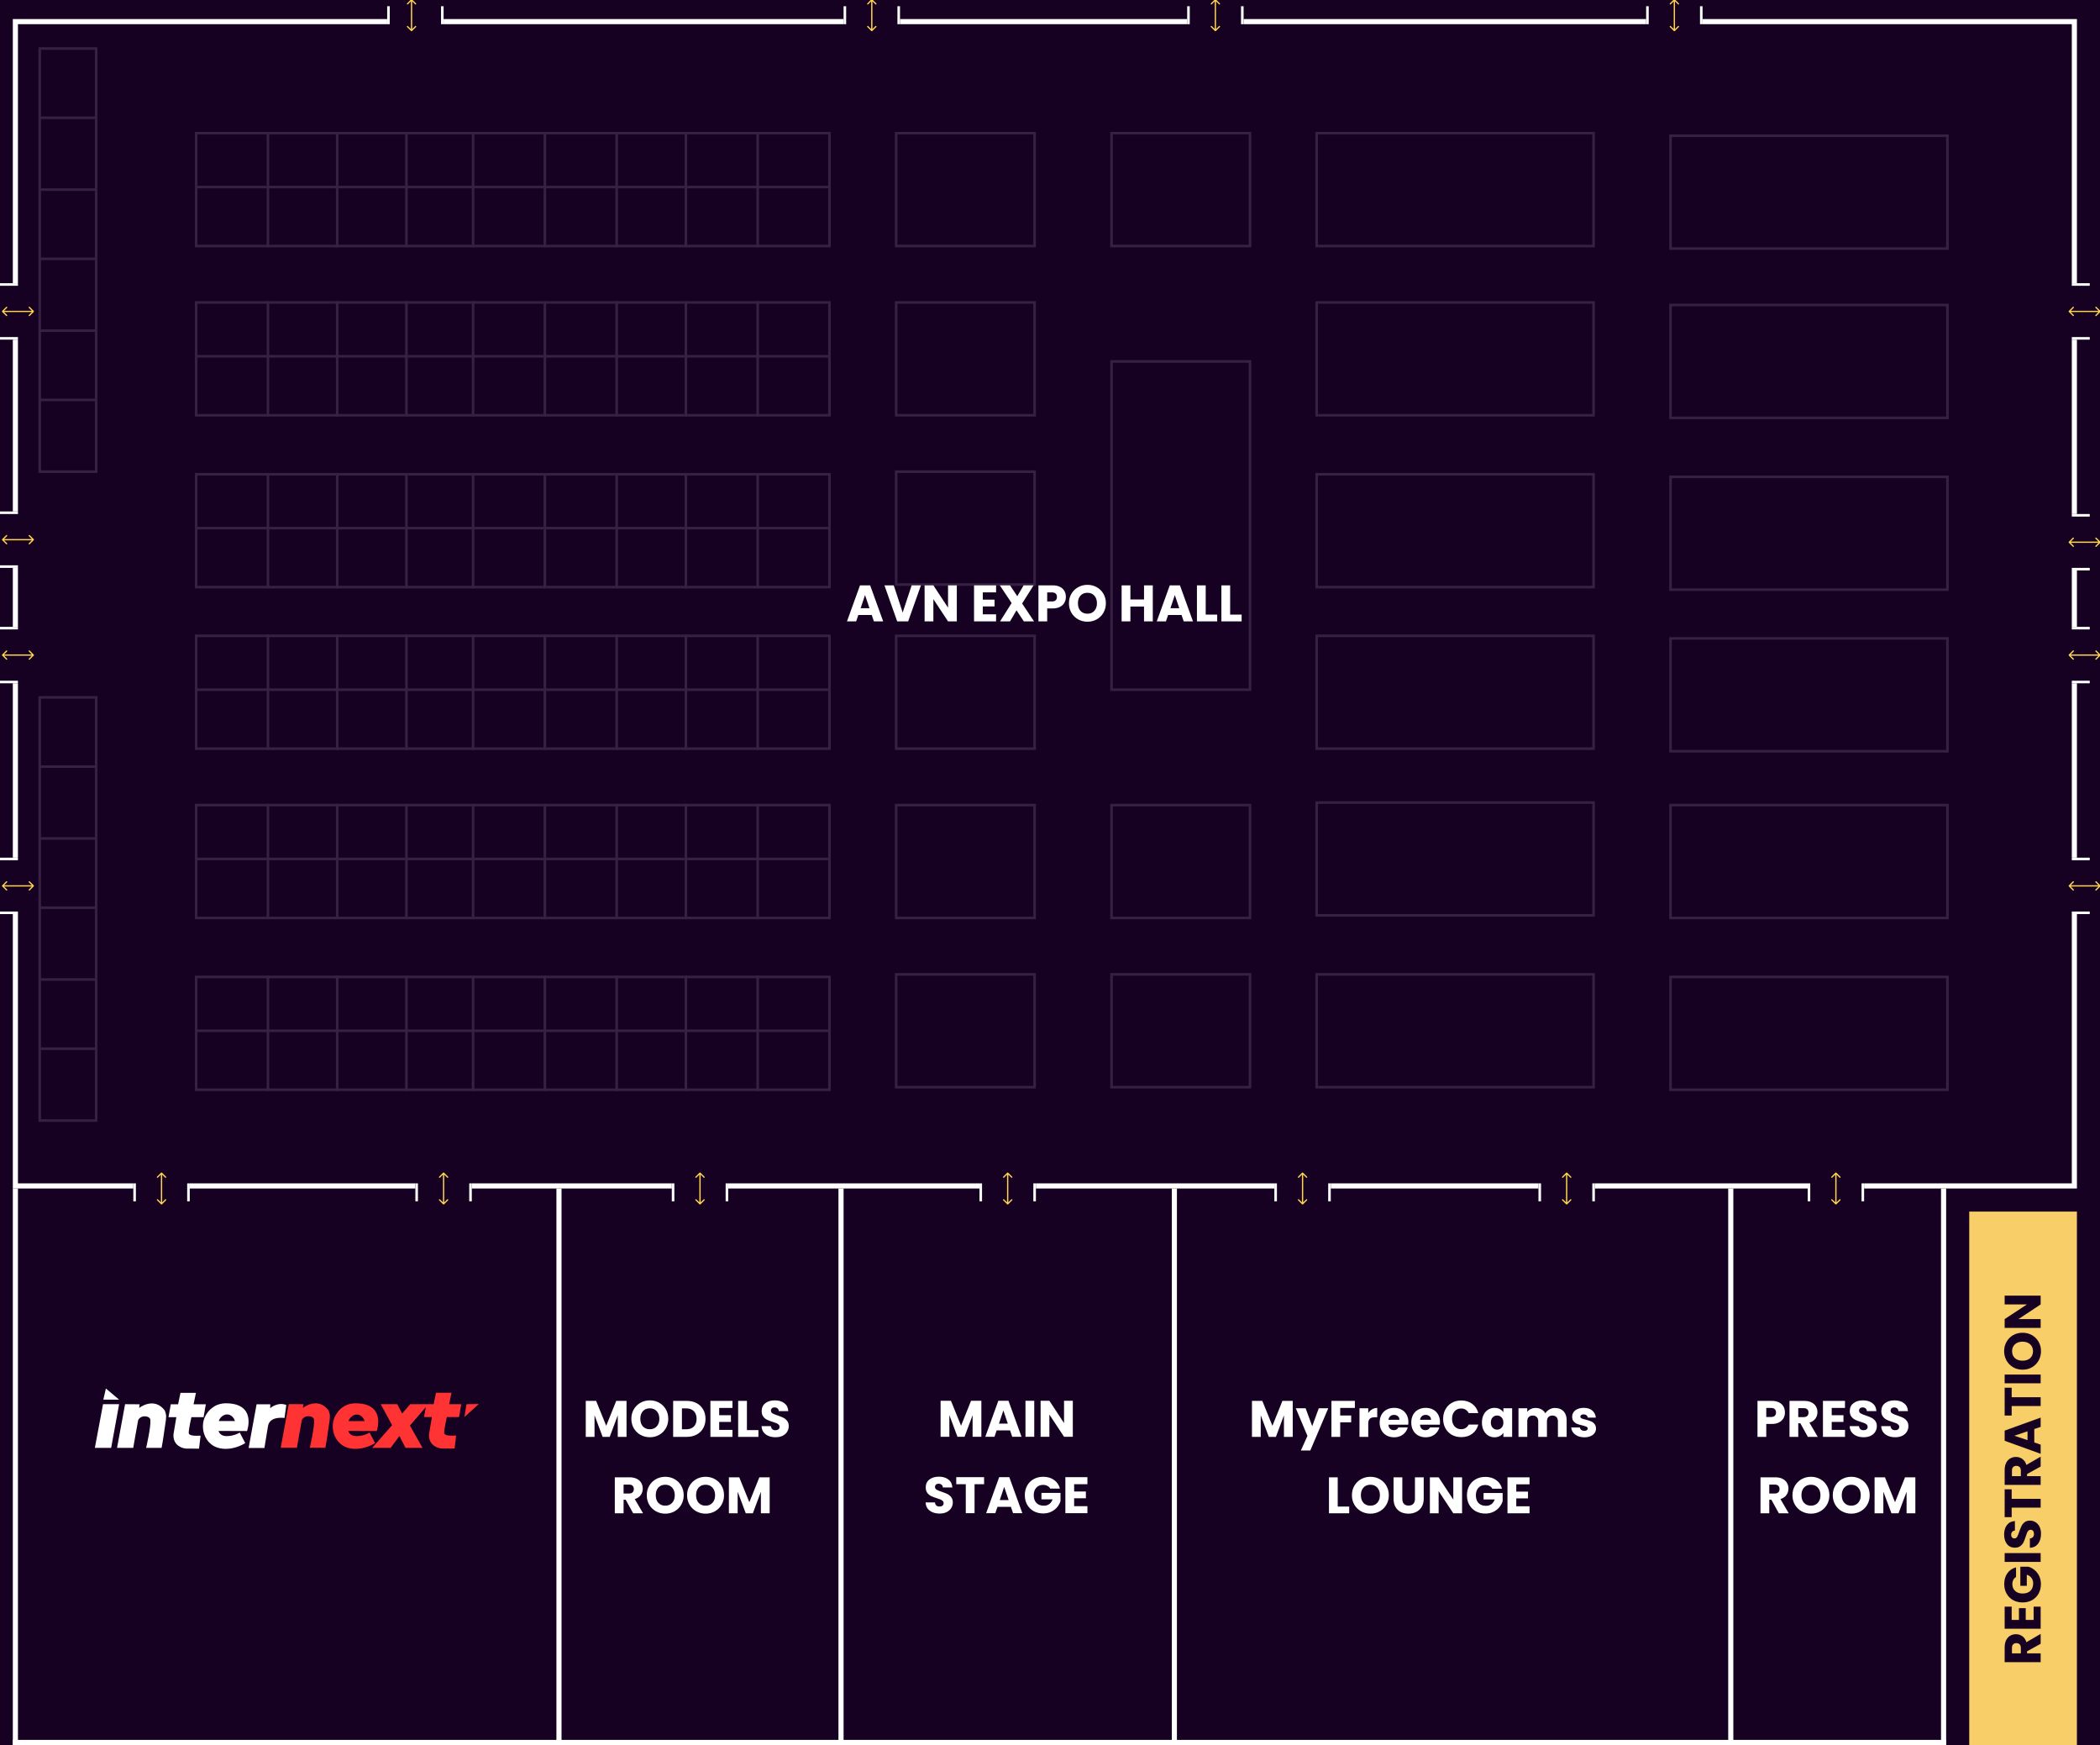 <?xml version="1.0" encoding="UTF-8"?>
<svg xmlns="http://www.w3.org/2000/svg" width="1649" height="1370" viewBox="0 0 1649 1370" fill="none">
  <rect x="0" y="0" width="1649" height="1370" fill="#333333" stroke="none"/>
  <g clip-path="url(#clip0_589_234)">
    <rect width="1649" height="1370" fill="#160122"></rect>
    <rect x="12.081" y="16.974" width="1616.79" height="914.098" stroke="white" stroke-width="4.027"></rect>
    <line x1="12.081" y1="933.085" x2="12.081" y2="1370" stroke="white" stroke-width="4.027"></line>
    <line x1="10.067" y1="1367.99" x2="1528.19" y2="1367.99" stroke="white" stroke-width="4.027"></line>
    <line x1="1526.18" y1="1370" x2="1526.18" y2="933.086" stroke="white" stroke-width="4.027"></line>
    <line x1="438.928" y1="1370" x2="438.928" y2="933.086" stroke="white" stroke-width="4.027"></line>
    <line x1="660.405" y1="1370" x2="660.405" y2="933.086" stroke="white" stroke-width="4.027"></line>
    <line x1="922.151" y1="1370" x2="922.151" y2="933.086" stroke="white" stroke-width="4.027"></line>
    <line x1="1359.07" y1="1370" x2="1359.07" y2="933.086" stroke="white" stroke-width="4.027"></line>
    <rect x="31.208" y="38.115" width="44.295" height="332.216" stroke="#362142" stroke-width="2.013"></rect>
    <line x1="30.201" y1="92.478" x2="76.51" y2="92.478" stroke="#362142" stroke-width="2.013"></line>
    <line x1="30.201" y1="148.854" x2="76.51" y2="148.854" stroke="#362142" stroke-width="2.013"></line>
    <line x1="30.201" y1="203.217" x2="76.51" y2="203.217" stroke="#362142" stroke-width="2.013"></line>
    <line x1="30.201" y1="259.593" x2="76.51" y2="259.593" stroke="#362142" stroke-width="2.013"></line>
    <line x1="30.201" y1="313.955" x2="76.51" y2="313.955" stroke="#362142" stroke-width="2.013"></line>
    <rect x="31.208" y="547.513" width="44.295" height="332.216" stroke="#362142" stroke-width="2.013"></rect>
    <line x1="30.201" y1="601.876" x2="76.51" y2="601.876" stroke="#362142" stroke-width="2.013"></line>
    <line x1="30.201" y1="658.252" x2="76.51" y2="658.252" stroke="#362142" stroke-width="2.013"></line>
    <line x1="30.201" y1="712.615" x2="76.51" y2="712.615" stroke="#362142" stroke-width="2.013"></line>
    <line x1="30.201" y1="768.991" x2="76.51" y2="768.991" stroke="#362142" stroke-width="2.013"></line>
    <line x1="30.201" y1="823.353" x2="76.51" y2="823.353" stroke="#362142" stroke-width="2.013"></line>
    <rect x="154.027" y="104.559" width="497.317" height="88.591" stroke="#362142" stroke-width="2.013"></rect>
    <line x1="210.404" y1="103.552" x2="210.404" y2="194.156" stroke="#362142" stroke-width="2.013"></line>
    <line x1="264.766" y1="103.552" x2="264.766" y2="194.156" stroke="#362142" stroke-width="2.013"></line>
    <line x1="319.129" y1="103.552" x2="319.129" y2="194.156" stroke="#362142" stroke-width="2.013"></line>
    <line x1="371.478" y1="103.552" x2="371.478" y2="194.156" stroke="#362142" stroke-width="2.013"></line>
    <line x1="427.854" y1="103.552" x2="427.854" y2="194.156" stroke="#362142" stroke-width="2.013"></line>
    <line x1="484.23" y1="103.552" x2="484.23" y2="194.156" stroke="#362142" stroke-width="2.013"></line>
    <line x1="538.593" y1="103.552" x2="538.593" y2="194.156" stroke="#362142" stroke-width="2.013"></line>
    <line x1="594.969" y1="103.552" x2="594.969" y2="194.156" stroke="#362142" stroke-width="2.013"></line>
    <line x1="153.021" y1="146.841" x2="652.352" y2="146.841" stroke="#362142" stroke-width="2.013"></line>
    <rect x="154.027" y="499.191" width="497.317" height="88.591" stroke="#362142" stroke-width="2.013"></rect>
    <line x1="210.404" y1="498.184" x2="210.404" y2="588.789" stroke="#362142" stroke-width="2.013"></line>
    <line x1="264.766" y1="498.184" x2="264.766" y2="588.789" stroke="#362142" stroke-width="2.013"></line>
    <line x1="319.129" y1="498.184" x2="319.129" y2="588.789" stroke="#362142" stroke-width="2.013"></line>
    <line x1="371.478" y1="498.184" x2="371.478" y2="588.789" stroke="#362142" stroke-width="2.013"></line>
    <line x1="427.854" y1="498.184" x2="427.854" y2="588.789" stroke="#362142" stroke-width="2.013"></line>
    <line x1="484.23" y1="498.184" x2="484.23" y2="588.789" stroke="#362142" stroke-width="2.013"></line>
    <line x1="538.593" y1="498.184" x2="538.593" y2="588.789" stroke="#362142" stroke-width="2.013"></line>
    <line x1="594.969" y1="498.184" x2="594.969" y2="588.789" stroke="#362142" stroke-width="2.013"></line>
    <line x1="153.021" y1="541.473" x2="652.352" y2="541.473" stroke="#362142" stroke-width="2.013"></line>
    <rect x="154.027" y="237.445" width="497.317" height="88.591" stroke="#362142" stroke-width="2.013"></rect>
    <line x1="210.404" y1="236.438" x2="210.404" y2="327.043" stroke="#362142" stroke-width="2.013"></line>
    <line x1="264.766" y1="236.438" x2="264.766" y2="327.043" stroke="#362142" stroke-width="2.013"></line>
    <line x1="319.129" y1="236.438" x2="319.129" y2="327.043" stroke="#362142" stroke-width="2.013"></line>
    <line x1="371.478" y1="236.438" x2="371.478" y2="327.043" stroke="#362142" stroke-width="2.013"></line>
    <line x1="427.854" y1="236.438" x2="427.854" y2="327.043" stroke="#362142" stroke-width="2.013"></line>
    <line x1="484.23" y1="236.438" x2="484.23" y2="327.043" stroke="#362142" stroke-width="2.013"></line>
    <line x1="538.593" y1="236.438" x2="538.593" y2="327.043" stroke="#362142" stroke-width="2.013"></line>
    <line x1="594.969" y1="236.438" x2="594.969" y2="327.043" stroke="#362142" stroke-width="2.013"></line>
    <line x1="153.021" y1="279.727" x2="652.352" y2="279.727" stroke="#362142" stroke-width="2.013"></line>
    <rect x="154.027" y="632.078" width="497.317" height="88.591" stroke="#362142" stroke-width="2.013"></rect>
    <line x1="210.404" y1="631.071" x2="210.404" y2="721.675" stroke="#362142" stroke-width="2.013"></line>
    <line x1="264.766" y1="631.071" x2="264.766" y2="721.675" stroke="#362142" stroke-width="2.013"></line>
    <line x1="319.129" y1="631.071" x2="319.129" y2="721.675" stroke="#362142" stroke-width="2.013"></line>
    <line x1="371.478" y1="631.071" x2="371.478" y2="721.675" stroke="#362142" stroke-width="2.013"></line>
    <line x1="427.854" y1="631.071" x2="427.854" y2="721.675" stroke="#362142" stroke-width="2.013"></line>
    <line x1="484.23" y1="631.071" x2="484.23" y2="721.675" stroke="#362142" stroke-width="2.013"></line>
    <line x1="538.593" y1="631.071" x2="538.593" y2="721.675" stroke="#362142" stroke-width="2.013"></line>
    <line x1="594.969" y1="631.071" x2="594.969" y2="721.675" stroke="#362142" stroke-width="2.013"></line>
    <line x1="153.021" y1="674.36" x2="652.352" y2="674.36" stroke="#362142" stroke-width="2.013"></line>
    <rect x="154.027" y="372.345" width="497.317" height="88.591" stroke="#362142" stroke-width="2.013"></rect>
    <line x1="210.404" y1="371.338" x2="210.404" y2="461.943" stroke="#362142" stroke-width="2.013"></line>
    <line x1="264.766" y1="371.338" x2="264.766" y2="461.943" stroke="#362142" stroke-width="2.013"></line>
    <line x1="319.129" y1="371.338" x2="319.129" y2="461.943" stroke="#362142" stroke-width="2.013"></line>
    <line x1="371.478" y1="371.338" x2="371.478" y2="461.943" stroke="#362142" stroke-width="2.013"></line>
    <line x1="427.854" y1="371.338" x2="427.854" y2="461.943" stroke="#362142" stroke-width="2.013"></line>
    <line x1="484.23" y1="371.338" x2="484.23" y2="461.943" stroke="#362142" stroke-width="2.013"></line>
    <line x1="538.593" y1="371.338" x2="538.593" y2="461.943" stroke="#362142" stroke-width="2.013"></line>
    <line x1="594.969" y1="371.338" x2="594.969" y2="461.943" stroke="#362142" stroke-width="2.013"></line>
    <line x1="153.021" y1="414.627" x2="652.352" y2="414.627" stroke="#362142" stroke-width="2.013"></line>
    <rect x="154.027" y="766.977" width="497.317" height="88.591" stroke="#362142" stroke-width="2.013"></rect>
    <line x1="210.404" y1="765.971" x2="210.404" y2="856.575" stroke="#362142" stroke-width="2.013"></line>
    <line x1="264.766" y1="765.971" x2="264.766" y2="856.575" stroke="#362142" stroke-width="2.013"></line>
    <line x1="319.129" y1="765.971" x2="319.129" y2="856.575" stroke="#362142" stroke-width="2.013"></line>
    <line x1="371.478" y1="765.971" x2="371.478" y2="856.575" stroke="#362142" stroke-width="2.013"></line>
    <line x1="427.854" y1="765.971" x2="427.854" y2="856.575" stroke="#362142" stroke-width="2.013"></line>
    <line x1="484.23" y1="765.971" x2="484.23" y2="856.575" stroke="#362142" stroke-width="2.013"></line>
    <line x1="538.593" y1="765.971" x2="538.593" y2="856.575" stroke="#362142" stroke-width="2.013"></line>
    <line x1="594.969" y1="765.971" x2="594.969" y2="856.575" stroke="#362142" stroke-width="2.013"></line>
    <line x1="153.021" y1="809.259" x2="652.352" y2="809.259" stroke="#362142" stroke-width="2.013"></line>
    <rect x="703.694" y="104.559" width="108.725" height="88.591" stroke="#362142" stroke-width="2.013"></rect>
    <rect x="703.694" y="237.445" width="108.725" height="88.591" stroke="#362142" stroke-width="2.013"></rect>
    <rect x="703.694" y="370.332" width="108.725" height="88.591" stroke="#362142" stroke-width="2.013"></rect>
    <rect x="703.694" y="499.191" width="108.725" height="88.591" stroke="#362142" stroke-width="2.013"></rect>
    <rect x="703.694" y="632.078" width="108.725" height="88.591" stroke="#362142" stroke-width="2.013"></rect>
    <rect x="703.694" y="764.964" width="108.725" height="88.591" stroke="#362142" stroke-width="2.013"></rect>
    <rect x="872.822" y="764.964" width="108.725" height="88.591" stroke="#362142" stroke-width="2.013"></rect>
    <rect x="872.822" y="632.078" width="108.725" height="88.591" stroke="#362142" stroke-width="2.013"></rect>
    <rect x="872.822" y="104.559" width="108.725" height="88.591" stroke="#362142" stroke-width="2.013"></rect>
    <rect x="1033.9" y="104.559" width="217.451" height="88.591" stroke="#362142" stroke-width="2.013"></rect>
    <rect x="1311.75" y="106.572" width="217.451" height="88.591" stroke="#362142" stroke-width="2.013"></rect>
    <rect x="1033.9" y="237.445" width="217.451" height="88.591" stroke="#362142" stroke-width="2.013"></rect>
    <rect x="1311.75" y="239.458" width="217.451" height="88.591" stroke="#362142" stroke-width="2.013"></rect>
    <rect x="1033.9" y="372.345" width="217.451" height="88.591" stroke="#362142" stroke-width="2.013"></rect>
    <rect x="1311.75" y="374.358" width="217.451" height="88.591" stroke="#362142" stroke-width="2.013"></rect>
    <rect x="1033.9" y="499.191" width="217.451" height="88.591" stroke="#362142" stroke-width="2.013"></rect>
    <rect x="1311.75" y="501.205" width="217.451" height="88.591" stroke="#362142" stroke-width="2.013"></rect>
    <rect x="1033.9" y="630.064" width="217.451" height="88.591" stroke="#362142" stroke-width="2.013"></rect>
    <rect x="1311.75" y="632.078" width="217.451" height="88.591" stroke="#362142" stroke-width="2.013"></rect>
    <rect x="1033.9" y="764.964" width="217.451" height="88.591" stroke="#362142" stroke-width="2.013"></rect>
    <rect x="1311.75" y="766.977" width="217.451" height="88.591" stroke="#362142" stroke-width="2.013"></rect>
    <rect x="872.822" y="283.754" width="108.725" height="257.719" stroke="#362142" stroke-width="2.013"></rect>
    <path d="M684.526 482.828H673.976L672.285 487.822H665.077L675.305 459.553H683.278L693.506 487.822H686.218L684.526 482.828ZM682.754 477.513L679.251 467.164L675.788 477.513H682.754ZM723.156 459.553L713.129 487.822H704.512L694.485 459.553H701.814L708.821 480.896L715.868 459.553H723.156ZM751.323 487.822H744.437L732.92 470.385V487.822H726.034V459.553H732.92L744.437 477.07V459.553H751.323V487.822ZM771.734 465.07V470.788H780.955V476.104H771.734V482.305H782.163V487.822H764.848V459.553H782.163V465.07H771.734ZM803.949 487.822L798.191 479.164L793.117 487.822H785.305L794.365 473.446L785.103 459.553H793.117L798.795 468.09L803.788 459.553H811.6L802.62 473.808L811.963 487.822H803.949ZM836.963 468.654C836.963 470.292 836.587 471.795 835.836 473.164C835.084 474.506 833.93 475.594 832.373 476.426C830.815 477.258 828.883 477.674 826.574 477.674H822.305V487.822H815.419V459.553H826.574C828.829 459.553 830.735 459.942 832.292 460.721C833.849 461.5 835.017 462.573 835.795 463.942C836.574 465.312 836.963 466.882 836.963 468.654ZM826.05 472.198C827.366 472.198 828.346 471.889 828.99 471.271C829.634 470.654 829.956 469.781 829.956 468.654C829.956 467.526 829.634 466.654 828.99 466.036C828.346 465.419 827.366 465.11 826.05 465.11H822.305V472.198H826.05ZM853.917 488.104C851.259 488.104 848.817 487.486 846.588 486.251C844.387 485.016 842.629 483.298 841.313 481.097C840.025 478.869 839.38 476.372 839.38 473.607C839.38 470.842 840.025 468.359 841.313 466.157C842.629 463.956 844.387 462.238 846.588 461.003C848.817 459.768 851.259 459.151 853.917 459.151C856.575 459.151 859.004 459.768 861.206 461.003C863.434 462.238 865.179 463.956 866.441 466.157C867.729 468.359 868.374 470.842 868.374 473.607C868.374 476.372 867.729 478.869 866.441 481.097C865.152 483.298 863.407 485.016 861.206 486.251C859.004 487.486 856.575 488.104 853.917 488.104ZM853.917 481.822C856.172 481.822 857.971 481.07 859.313 479.567C860.682 478.063 861.367 476.077 861.367 473.607C861.367 471.11 860.682 469.124 859.313 467.647C857.971 466.144 856.172 465.392 853.917 465.392C851.635 465.392 849.81 466.13 848.441 467.607C847.098 469.083 846.427 471.083 846.427 473.607C846.427 476.104 847.098 478.104 848.441 479.607C849.81 481.083 851.635 481.822 853.917 481.822ZM905.221 459.553V487.822H898.335V476.184H887.624V487.822H880.738V459.553H887.624V470.627H898.335V459.553H905.221ZM927.79 482.828H917.239L915.548 487.822H908.34L918.568 459.553H926.541L936.77 487.822H929.481L927.79 482.828ZM926.018 477.513L922.514 467.164L919.051 477.513H926.018ZM946.768 482.506H955.789V487.822H939.883V459.553H946.768V482.506ZM965.959 482.506H974.979V487.822H959.073V459.553H965.959V482.506Z" fill="white"></path>
    <rect x="1546.32" y="951.206" width="84.564" height="418.794" fill="#F7CE67"></rect>
    <path d="M1602.4 1290.54L1591.72 1296.42L1591.72 1298.07L1602.4 1298.07L1602.4 1304.95L1574.13 1304.95L1574.13 1293.4C1574.13 1291.17 1574.52 1289.28 1575.29 1287.72C1576.07 1286.14 1577.15 1284.95 1578.52 1284.18C1579.86 1283.4 1581.36 1283.01 1583.03 1283.01C1584.91 1283.01 1586.58 1283.54 1588.06 1284.62C1589.54 1285.67 1590.58 1287.22 1591.2 1289.29L1602.4 1282.77L1602.4 1290.54ZM1586.85 1298.07L1586.85 1293.8C1586.85 1292.54 1586.54 1291.6 1585.93 1290.98C1585.31 1290.34 1584.44 1290.01 1583.31 1290.01C1582.23 1290.01 1581.39 1290.34 1580.77 1290.98C1580.15 1291.6 1579.85 1292.54 1579.85 1293.8L1579.85 1298.07L1586.85 1298.07ZM1579.64 1271.8L1585.36 1271.8L1585.36 1262.58L1590.68 1262.58L1590.68 1271.8L1596.88 1271.8L1596.88 1261.37L1602.4 1261.37L1602.4 1278.69L1574.13 1278.69L1574.13 1261.37L1579.64 1261.37L1579.64 1271.8ZM1583.07 1238.13C1582.13 1238.64 1581.42 1239.38 1580.93 1240.35C1580.42 1241.29 1580.17 1242.4 1580.17 1243.69C1580.17 1245.92 1580.91 1247.7 1582.38 1249.05C1583.83 1250.39 1585.78 1251.06 1588.22 1251.06C1590.83 1251.06 1592.87 1250.36 1594.34 1248.97C1595.79 1247.54 1596.52 1245.6 1596.52 1243.13C1596.52 1241.44 1596.09 1240.01 1595.23 1238.86C1594.37 1237.68 1593.13 1236.82 1591.52 1236.28L1591.52 1245.02L1586.45 1245.02L1586.45 1230.04L1592.85 1230.04C1594.57 1230.55 1596.17 1231.42 1597.64 1232.66C1599.12 1233.87 1600.32 1235.41 1601.23 1237.29C1602.14 1239.17 1602.6 1241.29 1602.6 1243.65C1602.6 1246.44 1601.99 1248.94 1600.78 1251.14C1599.55 1253.32 1597.85 1255.02 1595.67 1256.25C1593.5 1257.46 1591.01 1258.07 1588.22 1258.07C1585.43 1258.07 1582.95 1257.46 1580.77 1256.25C1578.57 1255.02 1576.87 1253.32 1575.66 1251.14C1574.42 1248.97 1573.8 1246.48 1573.8 1243.69C1573.8 1240.31 1574.62 1237.46 1576.26 1235.15C1577.9 1232.82 1580.17 1231.27 1583.07 1230.52L1583.07 1238.13ZM1574.13 1219.34L1602.4 1219.34L1602.4 1226.23L1574.13 1226.23L1574.13 1219.34ZM1602.68 1204.12C1602.68 1206.19 1602.34 1208.04 1601.67 1209.68C1601 1211.32 1600.01 1212.63 1598.69 1213.62C1597.38 1214.59 1595.79 1215.1 1593.94 1215.15L1593.94 1207.83C1594.99 1207.72 1595.79 1207.36 1596.36 1206.74C1596.89 1206.12 1597.16 1205.32 1597.16 1204.32C1597.16 1203.3 1596.93 1202.5 1596.48 1201.91C1595.99 1201.32 1595.34 1201.02 1594.5 1201.02C1593.8 1201.02 1593.23 1201.26 1592.77 1201.75C1592.32 1202.2 1591.94 1202.78 1591.64 1203.48C1591.35 1204.15 1591.01 1205.11 1590.64 1206.38C1590.07 1208.2 1589.51 1209.69 1588.95 1210.85C1588.38 1212 1587.55 1212.99 1586.45 1213.83C1585.35 1214.66 1583.91 1215.07 1582.14 1215.07C1579.51 1215.07 1577.46 1214.12 1575.98 1212.22C1574.48 1210.31 1573.72 1207.83 1573.72 1204.77C1573.72 1201.65 1574.48 1199.14 1575.98 1197.24C1577.46 1195.33 1579.52 1194.31 1582.18 1194.18L1582.18 1201.62C1581.27 1201.68 1580.56 1202.01 1580.05 1202.63C1579.51 1203.25 1579.24 1204.04 1579.24 1205.01C1579.24 1205.84 1579.47 1206.51 1579.93 1207.02C1580.36 1207.53 1580.99 1207.79 1581.82 1207.79C1582.73 1207.79 1583.44 1207.36 1583.95 1206.5C1584.46 1205.64 1585.01 1204.3 1585.6 1202.47C1586.22 1200.64 1586.81 1199.17 1587.38 1198.04C1587.94 1196.89 1588.76 1195.89 1589.83 1195.06C1590.91 1194.23 1592.29 1193.81 1593.98 1193.81C1595.59 1193.81 1597.05 1194.23 1598.37 1195.06C1599.68 1195.87 1600.73 1197.05 1601.51 1198.6C1602.29 1200.16 1602.68 1202 1602.68 1204.12ZM1574.13 1169.24L1579.64 1169.24L1579.64 1176.73L1602.4 1176.73L1602.4 1183.62L1579.64 1183.62L1579.64 1191.11L1574.13 1191.11L1574.13 1169.24ZM1602.4 1151.37L1591.72 1157.25L1591.72 1158.9L1602.4 1158.9L1602.4 1165.78L1574.13 1165.78L1574.13 1154.23C1574.13 1152 1574.52 1150.11 1575.29 1148.55C1576.07 1146.96 1577.15 1145.78 1578.52 1145C1579.86 1144.23 1581.36 1143.84 1583.03 1143.84C1584.91 1143.84 1586.58 1144.37 1588.06 1145.45C1589.54 1146.49 1590.58 1148.05 1591.2 1150.12L1602.4 1143.6L1602.4 1151.37ZM1586.85 1158.9L1586.85 1154.63C1586.85 1153.37 1586.54 1152.43 1585.93 1151.81C1585.31 1151.17 1584.44 1150.84 1583.31 1150.84C1582.23 1150.84 1581.39 1151.17 1580.77 1151.81C1580.15 1152.43 1579.85 1153.37 1579.85 1154.63L1579.85 1158.9L1586.85 1158.9ZM1597.4 1121.92L1597.4 1132.47L1602.4 1134.16L1602.4 1141.37L1574.13 1131.14L1574.13 1123.17L1602.4 1112.94L1602.4 1120.23L1597.4 1121.92ZM1592.09 1123.69L1581.74 1127.19L1592.09 1130.66L1592.09 1123.69ZM1574.13 1089.49L1579.64 1089.49L1579.64 1096.98L1602.4 1096.98L1602.4 1103.86L1579.64 1103.86L1579.64 1111.35L1574.13 1111.35L1574.13 1089.49ZM1574.13 1079.15L1602.4 1079.15L1602.4 1086.03L1574.13 1086.03L1574.13 1079.15ZM1602.68 1060.79C1602.68 1063.45 1602.06 1065.89 1600.83 1068.12C1599.59 1070.32 1597.87 1072.08 1595.67 1073.39C1593.44 1074.68 1590.95 1075.32 1588.18 1075.32C1585.42 1075.32 1582.93 1074.68 1580.73 1073.39C1578.53 1072.08 1576.81 1070.32 1575.58 1068.12C1574.34 1065.89 1573.72 1063.45 1573.72 1060.79C1573.72 1058.13 1574.34 1055.7 1575.58 1053.5C1576.81 1051.27 1578.53 1049.53 1580.73 1048.26C1582.93 1046.98 1585.42 1046.33 1588.18 1046.33C1590.95 1046.33 1593.44 1046.98 1595.67 1048.26C1597.87 1049.55 1599.59 1051.3 1600.83 1053.5C1602.06 1055.7 1602.68 1058.13 1602.68 1060.79ZM1596.4 1060.79C1596.4 1058.53 1595.64 1056.73 1594.14 1055.39C1592.64 1054.02 1590.65 1053.34 1588.18 1053.34C1585.68 1053.34 1583.7 1054.02 1582.22 1055.39C1580.72 1056.73 1579.97 1058.53 1579.97 1060.79C1579.97 1063.07 1580.7 1064.89 1582.18 1066.26C1583.66 1067.61 1585.66 1068.28 1588.18 1068.28C1590.68 1068.28 1592.68 1067.61 1594.18 1066.26C1595.66 1064.89 1596.4 1063.07 1596.4 1060.79ZM1602.4 1017.21L1602.4 1024.1L1584.96 1035.61L1602.4 1035.61L1602.4 1042.5L1574.13 1042.5L1574.13 1035.61L1591.64 1024.1L1574.13 1024.1L1574.13 1017.21L1602.4 1017.21Z" fill="#160122"></path>
    <path d="M364.655 1112.52L366.356 1102.42L375.992 1102.27L364.655 1112.52Z" fill="#FF3333"></path>
    <path d="M354.532 1093.44H342.385L340.522 1102.42H322.139L315.742 1109.74L311.936 1102.42H298.979L307.887 1118.89L292.257 1136.7H306.753L313.636 1127.4L318.414 1136.7H331.776L321.896 1119.21L334.368 1104.73L332.991 1112.52H339.146L336.878 1126.04C336.392 1135.19 344.49 1137.18 347.001 1137.18C348.297 1137.18 356.962 1137.26 356.962 1137.26L358.176 1127.08C358.095 1127.08 357.69 1127.08 357.124 1127.08C354.613 1127.16 348.782 1127.48 348.782 1124.85C348.782 1121.67 350.888 1112.52 350.888 1112.52H360.444L362.225 1102.42H352.67L354.532 1093.44Z" fill="#FF3333"></path>
    <path d="M238.242 1102.42L237.837 1105.29C237.837 1105.29 249.499 1096.14 257.921 1107.2C258.245 1107.83 258.974 1109.74 259.055 1111.57C259.055 1113.88 258.65 1116.66 258.164 1119.6C258.002 1120.88 257.759 1122.15 257.597 1123.34C256.706 1130.26 255.491 1136.62 255.491 1136.62H243.263C243.263 1136.62 247.15 1120.16 246.583 1114.75C246.583 1111.57 239.538 1110.22 237.027 1114.75C235.975 1120.16 233.14 1136.62 233.14 1136.62H220.426L226.743 1102.35L238.242 1102.42Z" fill="#FF3333"></path>
    <path fill-rule="evenodd" clip-rule="evenodd" d="M279.948 1127.48C285.941 1127.48 290.233 1124.69 290.233 1124.69L294.525 1132.96C286.103 1138.13 275.899 1138.93 269.42 1135.03C261.403 1130.1 259.621 1119.6 262.78 1112.6C263.428 1111.09 264.723 1109.11 265.29 1108.47C266.667 1106.64 267.801 1105.61 270.149 1104.1C272.983 1102.35 276.385 1101.71 279.057 1101.71C303.676 1101.71 295.82 1123.5 295.82 1123.5L273.469 1123.42C274.603 1126.84 277.599 1127.48 279.948 1127.48ZM284.321 1112.37C283.025 1111.01 280.272 1109.58 277.114 1111.41C275.899 1112.13 274.279 1113.56 273.712 1115.71H286.346C286.265 1115.63 285.779 1113.64 284.321 1112.37Z" fill="#FF3333"></path>
    <path d="M81.137 1098.85L83.162 1090.1L93.528 1098.85H81.137Z" fill="white"></path>
    <path d="M148.19 1124.93C148.19 1121.75 150.296 1112.6 150.296 1112.6H159.852L161.633 1102.5H151.997L153.859 1093.52H141.712L139.849 1102.5H134.1L132.318 1112.6H138.473L136.205 1126.12C135.719 1135.27 143.817 1137.26 146.328 1137.26C147.624 1137.26 156.289 1137.34 156.289 1137.34L157.503 1127.16C157.422 1127.16 157.017 1127.16 156.451 1127.16C154.021 1127.24 148.19 1127.48 148.19 1124.93Z" fill="white"></path>
    <path fill-rule="evenodd" clip-rule="evenodd" d="M168.355 1104.1C171.189 1102.35 174.591 1101.71 177.263 1101.71C201.881 1101.71 194.026 1123.5 193.945 1123.5L171.594 1123.42C172.728 1126.84 175.724 1127.48 177.992 1127.48C183.984 1127.48 188.276 1124.69 188.276 1124.69L192.568 1132.96C184.146 1138.13 173.943 1138.93 167.464 1135.03C159.447 1130.1 157.665 1119.6 160.824 1112.6C161.471 1111.09 162.767 1109.11 163.334 1108.47C164.873 1106.64 166.006 1105.61 168.355 1104.1ZM175.238 1111.33C174.024 1112.05 172.404 1113.48 171.837 1115.63H184.47C184.47 1115.63 183.984 1113.64 182.527 1112.29C181.231 1110.93 178.397 1109.5 175.238 1111.33Z" fill="white"></path>
    <path d="M224.799 1103.06L223.423 1113.24C223.423 1113.24 211.842 1111.41 210.465 1119.52L207.631 1136.78H195.241L201.476 1102.5H212.247L212.166 1105.53C212.166 1105.45 218.24 1100.36 224.799 1103.06Z" fill="white"></path>
    <path d="M109.643 1102.5L109.238 1105.37C109.238 1105.37 120.9 1096.22 129.322 1107.28C129.646 1107.91 130.374 1109.82 130.455 1111.65C130.455 1113.96 130.05 1116.74 129.565 1119.68C129.403 1120.95 129.16 1122.23 128.998 1123.42C128.107 1130.34 126.892 1136.7 126.892 1136.7H114.745C114.745 1136.7 118.632 1120.24 118.065 1114.83C118.065 1111.65 111.02 1110.3 108.509 1114.83C107.457 1120.24 104.622 1136.7 104.622 1136.7H91.908L98.225 1102.42L109.643 1102.5Z" fill="white"></path>
    <path d="M80.894 1102.5L74.497 1136.7H87.292L93.528 1102.42H80.894V1102.5Z" fill="white"></path>
    <path d="M491.977 1099.82V1128.09H485.091V1111.14L478.769 1128.09H473.212L466.849 1111.1V1128.09H459.963V1099.82H468.098L476.031 1119.39L483.883 1099.82H491.977ZM510.298 1128.37C507.64 1128.37 505.197 1127.76 502.969 1126.52C500.768 1125.29 499.009 1123.57 497.694 1121.37C496.405 1119.14 495.761 1116.64 495.761 1113.88C495.761 1111.11 496.405 1108.63 497.694 1106.43C499.009 1104.23 500.768 1102.51 502.969 1101.27C505.197 1100.04 507.64 1099.42 510.298 1099.42C512.956 1099.42 515.385 1100.04 517.587 1101.27C519.815 1102.51 521.56 1104.23 522.822 1106.43C524.11 1108.63 524.754 1111.11 524.754 1113.88C524.754 1116.64 524.11 1119.14 522.822 1121.37C521.533 1123.57 519.788 1125.29 517.587 1126.52C515.385 1127.76 512.956 1128.37 510.298 1128.37ZM510.298 1122.09C512.553 1122.09 514.352 1121.34 515.694 1119.84C517.063 1118.33 517.748 1116.35 517.748 1113.88C517.748 1111.38 517.063 1109.39 515.694 1107.92C514.352 1106.41 512.553 1105.66 510.298 1105.66C508.016 1105.66 506.191 1106.4 504.821 1107.88C503.479 1109.35 502.808 1111.35 502.808 1113.88C502.808 1116.37 503.479 1118.37 504.821 1119.88C506.191 1121.35 508.016 1122.09 510.298 1122.09ZM539.176 1099.82C542.156 1099.82 544.76 1100.41 546.988 1101.6C549.216 1102.78 550.934 1104.44 552.142 1106.59C553.377 1108.71 553.995 1111.17 553.995 1113.96C553.995 1116.72 553.377 1119.18 552.142 1121.33C550.934 1123.48 549.203 1125.14 546.948 1126.32C544.72 1127.5 542.129 1128.09 539.176 1128.09H528.585V1099.82H539.176ZM538.733 1122.13C541.337 1122.13 543.364 1121.42 544.814 1120C546.263 1118.58 546.988 1116.56 546.988 1113.96C546.988 1111.35 546.263 1109.33 544.814 1107.88C543.364 1106.43 541.337 1105.7 538.733 1105.7H535.471V1122.13H538.733ZM564.729 1105.34V1111.06H573.95V1116.37H564.729V1122.58H575.158V1128.09H557.843V1099.82H575.158V1105.34H564.729ZM586.515 1122.78H595.535V1128.09H579.629V1099.82H586.515V1122.78ZM609.048 1128.37C606.981 1128.37 605.128 1128.04 603.491 1127.37C601.853 1126.7 600.538 1125.7 599.544 1124.39C598.578 1123.07 598.068 1121.49 598.014 1119.64H605.343C605.45 1120.68 605.813 1121.49 606.43 1122.05C607.048 1122.59 607.853 1122.86 608.846 1122.86C609.866 1122.86 610.672 1122.63 611.262 1122.17C611.853 1121.69 612.148 1121.03 612.148 1120.2C612.148 1119.5 611.907 1118.92 611.423 1118.47C610.967 1118.01 610.39 1117.64 609.692 1117.34C609.021 1117.05 608.054 1116.71 606.793 1116.33C604.967 1115.77 603.477 1115.21 602.323 1114.64C601.168 1114.08 600.175 1113.25 599.343 1112.15C598.511 1111.05 598.095 1109.61 598.095 1107.84C598.095 1105.21 599.048 1103.15 600.954 1101.68C602.86 1100.17 605.343 1099.42 608.403 1099.42C611.517 1099.42 614.028 1100.17 615.934 1101.68C617.84 1103.15 618.86 1105.22 618.994 1107.88H611.544C611.491 1106.97 611.155 1106.25 610.538 1105.74C609.92 1105.21 609.128 1104.94 608.162 1104.94C607.33 1104.94 606.658 1105.17 606.148 1105.62C605.638 1106.05 605.383 1106.68 605.383 1107.52C605.383 1108.43 605.813 1109.14 606.672 1109.65C607.531 1110.16 608.873 1110.71 610.699 1111.3C612.524 1111.92 614.001 1112.51 615.128 1113.07C616.283 1113.64 617.276 1114.46 618.108 1115.53C618.94 1116.6 619.356 1117.99 619.356 1119.68C619.356 1121.29 618.94 1122.75 618.108 1124.07C617.303 1125.38 616.121 1126.43 614.564 1127.21C613.007 1127.99 611.168 1128.37 609.048 1128.37ZM497.188 1188.09L491.309 1177.42H489.658V1188.09H482.772V1159.82H494.329C496.557 1159.82 498.45 1160.21 500.007 1160.99C501.591 1161.77 502.772 1162.84 503.55 1164.21C504.329 1165.56 504.718 1167.06 504.718 1168.72C504.718 1170.6 504.181 1172.28 503.107 1173.76C502.061 1175.23 500.503 1176.28 498.436 1176.9L504.96 1188.09H497.188ZM489.658 1172.55H493.926C495.188 1172.55 496.128 1172.24 496.745 1171.62C497.389 1171.01 497.711 1170.13 497.711 1169.01C497.711 1167.93 497.389 1167.09 496.745 1166.47C496.128 1165.85 495.188 1165.54 493.926 1165.54H489.658V1172.55ZM522.41 1188.37C519.752 1188.37 517.309 1187.76 515.081 1186.52C512.88 1185.29 511.121 1183.57 509.806 1181.37C508.517 1179.14 507.873 1176.64 507.873 1173.88C507.873 1171.11 508.517 1168.63 509.806 1166.43C511.121 1164.23 512.88 1162.51 515.081 1161.27C517.309 1160.04 519.752 1159.42 522.41 1159.42C525.068 1159.42 527.497 1160.04 529.699 1161.27C531.927 1162.51 533.672 1164.23 534.934 1166.43C536.222 1168.63 536.866 1171.11 536.866 1173.88C536.866 1176.64 536.222 1179.14 534.934 1181.37C533.645 1183.57 531.9 1185.29 529.699 1186.52C527.497 1187.76 525.068 1188.37 522.41 1188.37ZM522.41 1182.09C524.665 1182.09 526.464 1181.34 527.806 1179.84C529.175 1178.33 529.86 1176.35 529.86 1173.88C529.86 1171.38 529.175 1169.39 527.806 1167.92C526.464 1166.41 524.665 1165.66 522.41 1165.66C520.128 1165.66 518.303 1166.4 516.933 1167.88C515.591 1169.35 514.92 1171.35 514.92 1173.88C514.92 1176.37 515.591 1178.37 516.933 1179.88C518.303 1181.35 520.128 1182.09 522.41 1182.09ZM554.066 1188.37C551.409 1188.37 548.966 1187.76 546.738 1186.52C544.536 1185.29 542.778 1183.57 541.462 1181.37C540.174 1179.14 539.53 1176.64 539.53 1173.88C539.53 1171.11 540.174 1168.63 541.462 1166.43C542.778 1164.23 544.536 1162.51 546.738 1161.27C548.966 1160.04 551.409 1159.42 554.066 1159.42C556.724 1159.42 559.154 1160.04 561.355 1161.27C563.583 1162.51 565.328 1164.23 566.59 1166.43C567.879 1168.63 568.523 1171.11 568.523 1173.88C568.523 1176.64 567.879 1179.14 566.59 1181.37C565.301 1183.57 563.556 1185.29 561.355 1186.52C559.154 1187.76 556.724 1188.37 554.066 1188.37ZM554.066 1182.09C556.322 1182.09 558.12 1181.34 559.462 1179.84C560.832 1178.33 561.516 1176.35 561.516 1173.88C561.516 1171.38 560.832 1169.39 559.462 1167.92C558.12 1166.41 556.322 1165.66 554.066 1165.66C551.785 1165.66 549.959 1166.4 548.59 1167.88C547.248 1169.35 546.577 1171.35 546.577 1173.88C546.577 1176.37 547.248 1178.37 548.59 1179.88C549.959 1181.35 551.785 1182.09 554.066 1182.09ZM604.367 1159.82V1188.09H597.481V1171.14L591.159 1188.09H585.602L579.24 1171.1V1188.09H572.354V1159.82H580.488L588.421 1179.39L596.273 1159.82H604.367Z" fill="white"></path>
    <path d="M770.604 1099.73V1128H763.718V1111.05L757.396 1128H751.839L745.477 1111.01V1128H738.591V1099.73H746.725L754.658 1119.3L762.51 1099.73H770.604ZM793.153 1123.01H782.603L780.912 1128H773.704L783.932 1099.73H791.905L802.133 1128H794.845L793.153 1123.01ZM791.382 1117.69L787.878 1107.34L784.415 1117.69H791.382ZM812.132 1099.73V1128H805.246V1099.73H812.132ZM842.411 1128H835.525L824.008 1110.56V1128H817.122V1099.73H824.008L835.525 1117.25V1099.73H842.411V1128ZM737.867 1188.28C735.8 1188.28 733.948 1187.95 732.31 1187.28C730.672 1186.6 729.357 1185.61 728.364 1184.3C727.397 1182.98 726.887 1181.4 726.833 1179.54H734.162C734.27 1180.59 734.632 1181.4 735.25 1181.96C735.867 1182.5 736.672 1182.77 737.666 1182.77C738.686 1182.77 739.491 1182.54 740.082 1182.08C740.672 1181.6 740.968 1180.94 740.968 1180.11C740.968 1179.41 740.726 1178.83 740.243 1178.38C739.786 1177.92 739.209 1177.54 738.511 1177.25C737.84 1176.95 736.874 1176.62 735.612 1176.24C733.786 1175.68 732.297 1175.11 731.142 1174.55C729.988 1173.99 728.995 1173.15 728.162 1172.05C727.33 1170.95 726.914 1169.52 726.914 1167.74C726.914 1165.11 727.867 1163.06 729.773 1161.58C731.679 1160.08 734.162 1159.33 737.223 1159.33C740.337 1159.33 742.847 1160.08 744.753 1161.58C746.659 1163.06 747.679 1165.13 747.813 1167.79H740.364C740.31 1166.87 739.974 1166.16 739.357 1165.65C738.74 1165.11 737.948 1164.85 736.981 1164.85C736.149 1164.85 735.478 1165.07 734.968 1165.53C734.458 1165.96 734.203 1166.59 734.203 1167.42C734.203 1168.34 734.632 1169.05 735.491 1169.56C736.35 1170.07 737.693 1170.62 739.518 1171.21C741.344 1171.83 742.82 1172.42 743.948 1172.98C745.102 1173.54 746.095 1174.36 746.927 1175.44C747.76 1176.51 748.176 1177.89 748.176 1179.58C748.176 1181.19 747.76 1182.66 746.927 1183.97C746.122 1185.29 744.941 1186.34 743.384 1187.11C741.827 1187.89 739.988 1188.28 737.867 1188.28ZM772.749 1159.73V1165.25H765.259V1188H758.373V1165.25H750.883V1159.73H772.749ZM793.802 1183.01H783.252L781.561 1188H774.353L784.581 1159.73H792.554L802.782 1188H795.494L793.802 1183.01ZM792.031 1177.69L788.527 1167.34L785.064 1177.69H792.031ZM824.66 1168.67C824.15 1167.73 823.412 1167.02 822.446 1166.54C821.506 1166.03 820.392 1165.77 819.103 1165.77C816.875 1165.77 815.09 1166.51 813.748 1167.99C812.405 1169.44 811.734 1171.38 811.734 1173.83C811.734 1176.43 812.432 1178.47 813.828 1179.95C815.251 1181.4 817.197 1182.12 819.667 1182.12C821.358 1182.12 822.781 1181.69 823.936 1180.83C825.117 1179.97 825.976 1178.74 826.513 1177.13H817.774V1172.05H832.754V1178.46C832.244 1180.17 831.372 1181.77 830.137 1183.25C828.929 1184.72 827.385 1185.92 825.506 1186.83C823.627 1187.74 821.506 1188.2 819.144 1188.2C816.352 1188.2 813.855 1187.6 811.654 1186.39C809.479 1185.15 807.774 1183.45 806.539 1181.28C805.331 1179.1 804.727 1176.62 804.727 1173.83C804.727 1171.03 805.331 1168.55 806.539 1166.38C807.774 1164.17 809.479 1162.47 811.654 1161.26C813.828 1160.03 816.311 1159.41 819.103 1159.41C822.486 1159.41 825.332 1160.23 827.64 1161.87C829.976 1163.5 831.519 1165.77 832.271 1168.67H824.66ZM843.454 1165.25V1170.97H852.676V1176.28H843.454V1182.48H853.884V1188H836.569V1159.73H853.884V1165.25H843.454Z" fill="white"></path>
    <path d="M1401.59 1108.92C1401.59 1110.56 1401.22 1112.07 1400.47 1113.43C1399.71 1114.78 1398.56 1115.86 1397 1116.7C1395.45 1117.53 1393.51 1117.95 1391.2 1117.95H1386.94V1128.09H1380.05V1099.82H1391.2C1393.46 1099.82 1395.37 1100.21 1396.92 1100.99C1398.48 1101.77 1399.65 1102.84 1400.43 1104.21C1401.2 1105.58 1401.59 1107.15 1401.59 1108.92ZM1390.68 1112.47C1392 1112.47 1392.98 1112.16 1393.62 1111.54C1394.27 1110.92 1394.59 1110.05 1394.59 1108.92C1394.59 1107.8 1394.27 1106.92 1393.62 1106.31C1392.98 1105.69 1392 1105.38 1390.68 1105.38H1386.94V1112.47H1390.68ZM1419.6 1128.09L1413.72 1117.42H1412.06V1128.09H1405.18V1099.82H1416.74C1418.96 1099.82 1420.86 1100.21 1422.41 1100.99C1424 1101.77 1425.18 1102.84 1425.96 1104.21C1426.74 1105.56 1427.13 1107.06 1427.13 1108.72C1427.13 1110.6 1426.59 1112.28 1425.51 1113.76C1424.47 1115.23 1422.91 1116.28 1420.84 1116.9L1427.37 1128.09H1419.6ZM1412.06 1112.55H1416.33C1417.6 1112.55 1418.53 1112.24 1419.15 1111.62C1419.8 1111.01 1420.12 1110.13 1420.12 1109.01C1420.12 1107.93 1419.8 1107.09 1419.15 1106.47C1418.53 1105.85 1417.6 1105.54 1416.33 1105.54H1412.06V1112.55ZM1438.33 1105.34V1111.06H1447.56V1116.37H1438.33V1122.58H1448.76V1128.09H1431.45V1099.82H1448.76V1105.34H1438.33ZM1463.46 1128.37C1461.39 1128.37 1459.54 1128.04 1457.9 1127.37C1456.27 1126.7 1454.95 1125.7 1453.96 1124.39C1452.99 1123.07 1452.48 1121.49 1452.43 1119.64H1459.76C1459.86 1120.68 1460.23 1121.49 1460.84 1122.05C1461.46 1122.59 1462.27 1122.86 1463.26 1122.86C1464.28 1122.86 1465.09 1122.63 1465.68 1122.17C1466.27 1121.69 1466.56 1121.03 1466.56 1120.2C1466.56 1119.5 1466.32 1118.92 1465.84 1118.47C1465.38 1118.01 1464.8 1117.64 1464.11 1117.34C1463.44 1117.05 1462.47 1116.71 1461.21 1116.33C1459.38 1115.77 1457.89 1115.21 1456.74 1114.64C1455.58 1114.08 1454.59 1113.25 1453.76 1112.15C1452.93 1111.05 1452.51 1109.61 1452.51 1107.84C1452.51 1105.21 1453.46 1103.15 1455.37 1101.68C1457.27 1100.17 1459.76 1099.42 1462.82 1099.42C1465.93 1099.42 1468.44 1100.17 1470.35 1101.68C1472.25 1103.15 1473.27 1105.22 1473.41 1107.88H1465.96C1465.9 1106.97 1465.57 1106.25 1464.95 1105.74C1464.33 1105.21 1463.54 1104.94 1462.58 1104.94C1461.74 1104.94 1461.07 1105.17 1460.56 1105.62C1460.05 1106.05 1459.8 1106.68 1459.8 1107.52C1459.8 1108.43 1460.23 1109.14 1461.09 1109.65C1461.95 1110.16 1463.29 1110.71 1465.11 1111.3C1466.94 1111.92 1468.42 1112.51 1469.54 1113.07C1470.7 1113.64 1471.69 1114.46 1472.52 1115.53C1473.35 1116.6 1473.77 1117.99 1473.77 1119.68C1473.77 1121.29 1473.35 1122.75 1472.52 1124.07C1471.72 1125.38 1470.54 1126.43 1468.98 1127.21C1467.42 1127.99 1465.58 1128.37 1463.46 1128.37ZM1488.24 1128.37C1486.17 1128.37 1484.32 1128.04 1482.68 1127.37C1481.04 1126.7 1479.73 1125.7 1478.73 1124.39C1477.77 1123.07 1477.26 1121.49 1477.2 1119.64H1484.53C1484.64 1120.68 1485 1121.49 1485.62 1122.05C1486.24 1122.59 1487.04 1122.86 1488.04 1122.86C1489.06 1122.86 1489.86 1122.63 1490.45 1122.17C1491.04 1121.69 1491.34 1121.03 1491.34 1120.2C1491.34 1119.5 1491.1 1118.92 1490.61 1118.47C1490.16 1118.01 1489.58 1117.64 1488.88 1117.34C1488.21 1117.05 1487.24 1116.71 1485.98 1116.33C1484.16 1115.77 1482.67 1115.21 1481.51 1114.64C1480.36 1114.08 1479.36 1113.25 1478.53 1112.15C1477.7 1111.05 1477.28 1109.61 1477.28 1107.84C1477.28 1105.21 1478.24 1103.15 1480.14 1101.68C1482.05 1100.17 1484.53 1099.42 1487.59 1099.42C1490.71 1099.42 1493.22 1100.17 1495.12 1101.68C1497.03 1103.15 1498.05 1105.22 1498.18 1107.88H1490.73C1490.68 1106.97 1490.34 1106.25 1489.73 1105.74C1489.11 1105.21 1488.32 1104.94 1487.35 1104.94C1486.52 1104.94 1485.85 1105.17 1485.34 1105.62C1484.83 1106.05 1484.57 1106.68 1484.57 1107.52C1484.57 1108.43 1485 1109.14 1485.86 1109.65C1486.72 1110.16 1488.06 1110.71 1489.89 1111.3C1491.71 1111.92 1493.19 1112.51 1494.32 1113.07C1495.47 1113.64 1496.46 1114.46 1497.3 1115.53C1498.13 1116.6 1498.55 1117.99 1498.55 1119.68C1498.55 1121.29 1498.13 1122.75 1497.3 1124.07C1496.49 1125.38 1495.31 1126.43 1493.75 1127.21C1492.2 1127.99 1490.36 1128.37 1488.24 1128.37ZM1396.83 1188.09L1390.95 1177.42H1389.3V1188.09H1382.41V1159.82H1393.97C1396.2 1159.82 1398.09 1160.21 1399.64 1160.99C1401.23 1161.77 1402.41 1162.84 1403.19 1164.21C1403.97 1165.56 1404.36 1167.06 1404.36 1168.72C1404.36 1170.6 1403.82 1172.28 1402.75 1173.76C1401.7 1175.23 1400.14 1176.28 1398.07 1176.9L1404.6 1188.09H1396.83ZM1389.3 1172.55H1393.56C1394.83 1172.55 1395.77 1172.24 1396.38 1171.62C1397.03 1171.01 1397.35 1170.13 1397.35 1169.01C1397.35 1167.93 1397.03 1167.09 1396.38 1166.47C1395.77 1165.85 1394.83 1165.54 1393.56 1165.54H1389.3V1172.55ZM1422.05 1188.37C1419.39 1188.37 1416.95 1187.76 1414.72 1186.52C1412.52 1185.29 1410.76 1183.57 1409.44 1181.37C1408.16 1179.14 1407.51 1176.64 1407.51 1173.88C1407.51 1171.11 1408.16 1168.63 1409.44 1166.43C1410.76 1164.23 1412.52 1162.51 1414.72 1161.27C1416.95 1160.04 1419.39 1159.42 1422.05 1159.42C1424.71 1159.42 1427.14 1160.04 1429.34 1161.27C1431.56 1162.51 1433.31 1164.23 1434.57 1166.43C1435.86 1168.63 1436.5 1171.11 1436.5 1173.88C1436.5 1176.64 1435.86 1179.14 1434.57 1181.37C1433.28 1183.57 1431.54 1185.29 1429.34 1186.52C1427.14 1187.76 1424.71 1188.37 1422.05 1188.37ZM1422.05 1182.09C1424.3 1182.09 1426.1 1181.34 1427.44 1179.84C1428.81 1178.33 1429.5 1176.35 1429.5 1173.88C1429.5 1171.38 1428.81 1169.39 1427.44 1167.92C1426.1 1166.41 1424.3 1165.66 1422.05 1165.66C1419.77 1165.66 1417.94 1166.4 1416.57 1167.88C1415.23 1169.35 1414.56 1171.35 1414.56 1173.88C1414.56 1176.37 1415.23 1178.37 1416.57 1179.88C1417.94 1181.35 1419.77 1182.09 1422.05 1182.09ZM1453.7 1188.37C1451.05 1188.37 1448.6 1187.76 1446.38 1186.52C1444.17 1185.29 1442.42 1183.57 1441.1 1181.37C1439.81 1179.14 1439.17 1176.64 1439.17 1173.88C1439.17 1171.11 1439.81 1168.63 1441.1 1166.43C1442.42 1164.23 1444.17 1162.51 1446.38 1161.27C1448.6 1160.04 1451.05 1159.42 1453.7 1159.42C1456.36 1159.42 1458.79 1160.04 1460.99 1161.27C1463.22 1162.51 1464.97 1164.23 1466.23 1166.43C1467.52 1168.63 1468.16 1171.11 1468.16 1173.88C1468.16 1176.64 1467.52 1179.14 1466.23 1181.37C1464.94 1183.57 1463.19 1185.29 1460.99 1186.52C1458.79 1187.76 1456.36 1188.37 1453.7 1188.37ZM1453.7 1182.09C1455.96 1182.09 1457.76 1181.34 1459.1 1179.84C1460.47 1178.33 1461.15 1176.35 1461.15 1173.88C1461.15 1171.38 1460.47 1169.39 1459.1 1167.92C1457.76 1166.41 1455.96 1165.66 1453.7 1165.66C1451.42 1165.66 1449.6 1166.4 1448.23 1167.88C1446.89 1169.35 1446.21 1171.35 1446.21 1173.88C1446.21 1176.37 1446.89 1178.37 1448.23 1179.88C1449.6 1181.35 1451.42 1182.09 1453.7 1182.09ZM1504.01 1159.82V1188.09H1497.12V1171.14L1490.8 1188.09H1485.24L1478.88 1171.1V1188.09H1471.99V1159.82H1480.13L1488.06 1179.39L1495.91 1159.82H1504.01Z" fill="white"></path>
    <path d="M1015.1 1099.82V1128.09H1008.21V1111.14L1001.89 1128.09H996.335L989.972 1111.1V1128.09H983.086V1099.82H991.22L999.153 1119.39L1007.01 1099.82H1015.1ZM1043 1105.62L1028.91 1138.76H1021.5L1026.66 1127.33L1017.51 1105.62H1025.21L1030.4 1119.68L1035.55 1105.62H1043ZM1063.9 1099.82V1105.34H1052.38V1111.3H1061V1116.66H1052.38V1128.09H1045.49V1099.82H1063.9ZM1074.4 1109.37C1075.21 1108.13 1076.21 1107.17 1077.42 1106.47C1078.63 1105.74 1079.97 1105.38 1081.45 1105.38V1112.67H1079.56C1077.84 1112.67 1076.55 1113.05 1075.69 1113.8C1074.83 1114.52 1074.4 1115.81 1074.4 1117.66V1128.09H1067.52V1105.62H1074.4V1109.37ZM1105.92 1116.5C1105.92 1117.14 1105.88 1117.81 1105.8 1118.51H1090.22C1090.32 1119.9 1090.77 1120.98 1091.55 1121.73C1092.35 1122.46 1093.33 1122.82 1094.49 1122.82C1096.2 1122.82 1097.4 1122.09 1098.07 1120.64H1105.4C1105.02 1122.12 1104.34 1123.45 1103.34 1124.63C1102.38 1125.81 1101.16 1126.74 1099.68 1127.41C1098.2 1128.08 1096.55 1128.41 1094.73 1128.41C1092.53 1128.41 1090.57 1127.95 1088.85 1127.01C1087.13 1126.07 1085.79 1124.72 1084.82 1122.98C1083.85 1121.23 1083.37 1119.19 1083.37 1116.86C1083.37 1114.52 1083.84 1112.48 1084.78 1110.74C1085.75 1108.99 1087.09 1107.65 1088.81 1106.71C1090.53 1105.77 1092.5 1105.3 1094.73 1105.3C1096.9 1105.3 1098.83 1105.76 1100.53 1106.67C1102.22 1107.58 1103.53 1108.88 1104.47 1110.58C1105.44 1112.27 1105.92 1114.24 1105.92 1116.5ZM1098.88 1114.68C1098.88 1113.5 1098.47 1112.56 1097.67 1111.86C1096.86 1111.17 1095.85 1110.82 1094.65 1110.82C1093.49 1110.82 1092.51 1111.15 1091.71 1111.82C1090.93 1112.5 1090.45 1113.45 1090.26 1114.68H1098.88ZM1130.74 1116.5C1130.74 1117.14 1130.7 1117.81 1130.62 1118.51H1115.03C1115.14 1119.9 1115.58 1120.98 1116.36 1121.73C1117.17 1122.46 1118.15 1122.82 1119.3 1122.82C1121.02 1122.82 1122.21 1122.09 1122.88 1120.64H1130.21C1129.84 1122.12 1129.15 1123.45 1128.16 1124.63C1127.19 1125.81 1125.97 1126.74 1124.49 1127.41C1123.02 1128.08 1121.37 1128.41 1119.54 1128.41C1117.34 1128.41 1115.38 1127.95 1113.66 1127.01C1111.94 1126.07 1110.6 1124.72 1109.64 1122.98C1108.67 1121.23 1108.19 1119.19 1108.19 1116.86C1108.19 1114.52 1108.66 1112.48 1109.6 1110.74C1110.56 1108.99 1111.9 1107.65 1113.62 1106.71C1115.34 1105.77 1117.31 1105.3 1119.54 1105.3C1121.72 1105.3 1123.65 1105.76 1125.34 1106.67C1127.03 1107.58 1128.35 1108.88 1129.29 1110.58C1130.25 1112.27 1130.74 1114.24 1130.74 1116.5ZM1123.69 1114.68C1123.69 1113.5 1123.29 1112.56 1122.48 1111.86C1121.68 1111.17 1120.67 1110.82 1119.46 1110.82C1118.31 1110.82 1117.33 1111.15 1116.52 1111.82C1115.74 1112.5 1115.26 1113.45 1115.07 1114.68H1123.69ZM1133.2 1113.92C1133.2 1111.13 1133.8 1108.64 1135.01 1106.47C1136.22 1104.27 1137.9 1102.56 1140.05 1101.35C1142.22 1100.12 1144.68 1099.5 1147.42 1099.5C1150.77 1099.5 1153.64 1100.39 1156.03 1102.16C1158.42 1103.93 1160.02 1106.35 1160.83 1109.41H1153.25C1152.69 1108.23 1151.89 1107.33 1150.84 1106.71C1149.82 1106.09 1148.65 1105.78 1147.34 1105.78C1145.21 1105.78 1143.5 1106.52 1142.18 1108C1140.87 1109.48 1140.21 1111.45 1140.21 1113.92C1140.21 1116.39 1140.87 1118.36 1142.18 1119.84C1143.5 1121.31 1145.21 1122.05 1147.34 1122.05C1148.65 1122.05 1149.82 1121.74 1150.84 1121.13C1151.89 1120.51 1152.69 1119.61 1153.25 1118.43H1160.83C1160.02 1121.49 1158.42 1123.9 1156.03 1125.68C1153.64 1127.42 1150.77 1128.29 1147.42 1128.29C1144.68 1128.29 1142.22 1127.69 1140.05 1126.48C1137.9 1125.25 1136.22 1123.54 1135.01 1121.37C1133.8 1119.19 1133.2 1116.71 1133.2 1113.92ZM1163.67 1116.82C1163.67 1114.51 1164.1 1112.48 1164.96 1110.74C1165.85 1108.99 1167.04 1107.65 1168.55 1106.71C1170.05 1105.77 1171.73 1105.3 1173.58 1105.3C1175.16 1105.3 1176.55 1105.62 1177.73 1106.27C1178.93 1106.91 1179.86 1107.76 1180.51 1108.8V1105.62H1187.39V1128.09H1180.51V1124.91C1179.83 1125.96 1178.89 1126.8 1177.69 1127.45C1176.51 1128.09 1175.12 1128.41 1173.54 1128.41C1171.71 1128.41 1170.05 1127.95 1168.55 1127.01C1167.04 1126.04 1165.85 1124.68 1164.96 1122.94C1164.1 1121.17 1163.67 1119.13 1163.67 1116.82ZM1180.51 1116.86C1180.51 1115.14 1180.02 1113.78 1179.06 1112.79C1178.12 1111.8 1176.96 1111.3 1175.59 1111.3C1174.22 1111.3 1173.06 1111.8 1172.09 1112.79C1171.15 1113.76 1170.68 1115.1 1170.68 1116.82C1170.68 1118.54 1171.15 1119.9 1172.09 1120.92C1173.06 1121.92 1174.22 1122.41 1175.59 1122.41C1176.96 1122.41 1178.12 1121.92 1179.06 1120.92C1180.02 1119.93 1180.51 1118.58 1180.51 1116.86ZM1221.04 1105.38C1223.84 1105.38 1226.05 1106.23 1227.69 1107.92C1229.35 1109.61 1230.19 1111.96 1230.19 1114.97V1128.09H1223.34V1115.89C1223.34 1114.44 1222.95 1113.33 1222.17 1112.55C1221.42 1111.74 1220.37 1111.34 1219.03 1111.34C1217.69 1111.34 1216.63 1111.74 1215.85 1112.55C1215.1 1113.33 1214.72 1114.44 1214.72 1115.89V1128.09H1207.88V1115.89C1207.88 1114.44 1207.49 1113.33 1206.71 1112.55C1205.96 1111.74 1204.91 1111.34 1203.57 1111.34C1202.23 1111.34 1201.16 1111.74 1200.39 1112.55C1199.63 1113.33 1199.26 1114.44 1199.26 1115.89V1128.09H1192.37V1105.62H1199.26V1108.44C1199.96 1107.5 1200.87 1106.76 1202 1106.23C1203.12 1105.66 1204.4 1105.38 1205.82 1105.38C1207.51 1105.38 1209.02 1105.74 1210.33 1106.47C1211.67 1107.19 1212.72 1108.23 1213.47 1109.57C1214.25 1108.33 1215.31 1107.33 1216.65 1106.55C1218 1105.77 1219.46 1105.38 1221.04 1105.38ZM1244.14 1128.41C1242.18 1128.41 1240.44 1128.08 1238.91 1127.41C1237.38 1126.74 1236.17 1125.82 1235.28 1124.67C1234.4 1123.49 1233.9 1122.17 1233.79 1120.72H1240.6C1240.68 1121.5 1241.04 1122.13 1241.69 1122.62C1242.33 1123.1 1243.12 1123.34 1244.06 1123.34C1244.92 1123.34 1245.58 1123.18 1246.03 1122.86C1246.52 1122.51 1246.76 1122.07 1246.76 1121.53C1246.76 1120.88 1246.42 1120.41 1245.75 1120.12C1245.08 1119.8 1243.99 1119.45 1242.49 1119.07C1240.88 1118.7 1239.54 1118.31 1238.46 1117.9C1237.39 1117.48 1236.46 1116.82 1235.69 1115.93C1234.91 1115.02 1234.52 1113.8 1234.52 1112.27C1234.52 1110.98 1234.87 1109.81 1235.56 1108.76C1236.29 1107.69 1237.34 1106.84 1238.71 1106.23C1240.1 1105.61 1241.75 1105.3 1243.66 1105.3C1246.48 1105.3 1248.69 1106 1250.3 1107.39C1251.94 1108.79 1252.88 1110.64 1253.12 1112.95H1246.76C1246.65 1112.17 1246.3 1111.56 1245.71 1111.1C1245.15 1110.64 1244.4 1110.41 1243.46 1110.41C1242.65 1110.41 1242.03 1110.58 1241.61 1110.9C1241.18 1111.19 1240.96 1111.61 1240.96 1112.15C1240.96 1112.79 1241.3 1113.27 1241.97 1113.6C1242.67 1113.92 1243.74 1114.24 1245.19 1114.56C1246.85 1114.99 1248.21 1115.42 1249.26 1115.85C1250.3 1116.25 1251.22 1116.92 1251.99 1117.86C1252.8 1118.78 1253.22 1120.01 1253.24 1121.57C1253.24 1122.88 1252.87 1124.07 1252.12 1125.11C1251.39 1126.13 1250.33 1126.94 1248.93 1127.53C1247.56 1128.12 1245.97 1128.41 1244.14 1128.41ZM1050.43 1182.78H1059.45V1188.09H1043.55V1159.82H1050.43V1182.78ZM1076.11 1188.37C1073.45 1188.37 1071.01 1187.76 1068.78 1186.52C1066.58 1185.29 1064.82 1183.57 1063.5 1181.37C1062.22 1179.14 1061.57 1176.64 1061.57 1173.88C1061.57 1171.11 1062.22 1168.63 1063.5 1166.43C1064.82 1164.23 1066.58 1162.51 1068.78 1161.27C1071.01 1160.04 1073.45 1159.42 1076.11 1159.42C1078.77 1159.42 1081.2 1160.04 1083.4 1161.27C1085.62 1162.51 1087.37 1164.23 1088.63 1166.43C1089.92 1168.63 1090.56 1171.11 1090.56 1173.88C1090.56 1176.64 1089.92 1179.14 1088.63 1181.37C1087.34 1183.57 1085.6 1185.29 1083.4 1186.52C1081.2 1187.76 1078.77 1188.37 1076.11 1188.37ZM1076.11 1182.09C1078.36 1182.09 1080.16 1181.34 1081.5 1179.84C1082.87 1178.33 1083.56 1176.35 1083.56 1173.88C1083.56 1171.38 1082.87 1169.39 1081.5 1167.92C1080.16 1166.41 1078.36 1165.66 1076.11 1165.66C1073.83 1165.66 1072 1166.4 1070.63 1167.88C1069.29 1169.35 1068.62 1171.35 1068.62 1173.88C1068.62 1176.37 1069.29 1178.37 1070.63 1179.88C1072 1181.35 1073.83 1182.09 1076.11 1182.09ZM1101.16 1159.82V1176.74C1101.16 1178.43 1101.58 1179.73 1102.41 1180.64C1103.24 1181.56 1104.46 1182.01 1106.07 1182.01C1107.68 1182.01 1108.92 1181.56 1109.78 1180.64C1110.64 1179.73 1111.07 1178.43 1111.07 1176.74V1159.82H1117.95V1176.7C1117.95 1179.22 1117.42 1181.35 1116.34 1183.1C1115.27 1184.84 1113.82 1186.16 1111.99 1187.05C1110.19 1187.93 1108.18 1188.37 1105.95 1188.37C1103.72 1188.37 1101.72 1187.95 1099.95 1187.09C1098.21 1186.2 1096.82 1184.88 1095.8 1183.14C1094.78 1181.37 1094.27 1179.22 1094.27 1176.7V1159.82H1101.16ZM1148.08 1188.09H1141.19L1129.67 1170.66V1188.09H1122.79V1159.82H1129.67L1141.19 1177.34V1159.82H1148.08V1188.09ZM1171.83 1168.76C1171.32 1167.82 1170.58 1167.11 1169.62 1166.63C1168.68 1166.12 1167.56 1165.86 1166.28 1165.86C1164.05 1165.86 1162.26 1166.6 1160.92 1168.08C1159.58 1169.53 1158.91 1171.48 1158.91 1173.92C1158.91 1176.52 1159.6 1178.56 1161 1180.04C1162.42 1181.49 1164.37 1182.21 1166.84 1182.21C1168.53 1182.21 1169.95 1181.78 1171.11 1180.92C1172.29 1180.07 1173.15 1178.83 1173.69 1177.22H1164.95V1172.15H1179.93V1178.55C1179.42 1180.27 1178.54 1181.86 1177.31 1183.34C1176.1 1184.82 1174.56 1186.01 1172.68 1186.92C1170.8 1187.84 1168.68 1188.29 1166.32 1188.29C1163.52 1188.29 1161.03 1187.69 1158.83 1186.48C1156.65 1185.25 1154.95 1183.54 1153.71 1181.37C1152.5 1179.19 1151.9 1176.71 1151.9 1173.92C1151.9 1171.13 1152.5 1168.64 1153.71 1166.47C1154.95 1164.27 1156.65 1162.56 1158.83 1161.35C1161 1160.12 1163.48 1159.5 1166.28 1159.5C1169.66 1159.5 1172.5 1160.32 1174.81 1161.96C1177.15 1163.6 1178.69 1165.86 1179.44 1168.76H1171.83ZM1190.63 1165.34V1171.06H1199.85V1176.37H1190.63V1182.58H1201.06V1188.09H1183.74V1159.82H1201.06V1165.34H1190.63Z" fill="white"></path>
    <rect x="2.013" y="673.353" width="14.094" height="44.295" fill="#160122"></rect>
    <line x1="14.094" y1="674.36" x2="7.62939e-06" y2="674.36" stroke="white" stroke-width="2.013"></line>
    <line x1="14.094" y1="716.642" x2="7.62939e-06" y2="716.642" stroke="white" stroke-width="2.013"></line>
    <rect x="2.013" y="492.144" width="14.094" height="44.295" fill="#160122"></rect>
    <line x1="14.094" y1="493.151" x2="7.62939e-06" y2="493.151" stroke="white" stroke-width="2.013"></line>
    <line x1="14.094" y1="535.433" x2="7.62939e-06" y2="535.433" stroke="white" stroke-width="2.013"></line>
    <rect x="2.013" y="401.54" width="14.094" height="44.295" fill="#160122"></rect>
    <line x1="14.094" y1="402.546" x2="7.62939e-06" y2="402.546" stroke="white" stroke-width="2.013"></line>
    <line x1="14.094" y1="444.828" x2="7.62939e-06" y2="444.828" stroke="white" stroke-width="2.013"></line>
    <rect x="2.013" y="222.344" width="14.094" height="44.295" fill="#160122"></rect>
    <line x1="14.094" y1="223.351" x2="7.62939e-06" y2="223.351" stroke="white" stroke-width="2.013"></line>
    <line x1="14.094" y1="265.633" x2="7.62939e-06" y2="265.633" stroke="white" stroke-width="2.013"></line>
    <rect x="348.324" y="6.907" width="14.094" height="44.295" transform="rotate(90 348.324 6.907)" fill="#160122"></rect>
    <line x1="347.317" y1="18.988" x2="347.317" y2="4.894" stroke="white" stroke-width="2.013"></line>
    <line x1="305.035" y1="18.988" x2="305.035" y2="4.894" stroke="white" stroke-width="2.013"></line>
    <rect x="706.714" y="6.907" width="14.094" height="44.295" transform="rotate(90 706.714 6.907)" fill="#160122"></rect>
    <line x1="705.708" y1="18.988" x2="705.708" y2="4.894" stroke="white" stroke-width="2.013"></line>
    <line x1="663.426" y1="18.988" x2="663.425" y2="4.894" stroke="white" stroke-width="2.013"></line>
    <rect x="976.514" y="6.907" width="14.094" height="44.295" transform="rotate(90 976.514 6.907)" fill="#160122"></rect>
    <line x1="975.507" y1="18.988" x2="975.507" y2="4.894" stroke="white" stroke-width="2.013"></line>
    <line x1="933.225" y1="18.988" x2="933.225" y2="4.894" stroke="white" stroke-width="2.013"></line>
    <rect x="1336.92" y="6.907" width="14.094" height="44.295" transform="rotate(90 1336.92 6.907)" fill="#160122"></rect>
    <line x1="1335.91" y1="18.988" x2="1335.91" y2="4.894" stroke="white" stroke-width="2.013"></line>
    <line x1="1293.63" y1="18.988" x2="1293.63" y2="4.894" stroke="white" stroke-width="2.013"></line>
    <rect x="1638.93" y="266.64" width="14.094" height="44.295" transform="rotate(-180 1638.93 266.64)" fill="#160122"></rect>
    <line x1="1626.85" y1="265.633" x2="1640.95" y2="265.633" stroke="white" stroke-width="2.013"></line>
    <line x1="1626.85" y1="223.351" x2="1640.95" y2="223.351" stroke="white" stroke-width="2.013"></line>
    <rect x="1638.93" y="447.849" width="14.094" height="44.295" transform="rotate(-180 1638.93 447.849)" fill="#160122"></rect>
    <line x1="1626.85" y1="446.842" x2="1640.95" y2="446.842" stroke="white" stroke-width="2.013"></line>
    <line x1="1626.85" y1="404.56" x2="1640.95" y2="404.56" stroke="white" stroke-width="2.013"></line>
    <rect x="1638.93" y="536.44" width="14.094" height="44.295" transform="rotate(-180 1638.93 536.44)" fill="#160122"></rect>
    <line x1="1626.85" y1="535.433" x2="1640.95" y2="535.433" stroke="white" stroke-width="2.013"></line>
    <line x1="1626.85" y1="493.151" x2="1640.95" y2="493.151" stroke="white" stroke-width="2.013"></line>
    <rect x="1638.93" y="717.648" width="14.094" height="44.295" transform="rotate(-180 1638.93 717.648)" fill="#160122"></rect>
    <line x1="1626.85" y1="716.642" x2="1640.95" y2="716.642" stroke="white" stroke-width="2.013"></line>
    <line x1="1626.85" y1="674.36" x2="1640.95" y2="674.36" stroke="white" stroke-width="2.013"></line>
    <rect x="1419.47" y="941.139" width="14.094" height="44.295" transform="rotate(-90 1419.47 941.139)" fill="#160122"></rect>
    <line x1="1420.48" y1="929.059" x2="1420.48" y2="943.153" stroke="white" stroke-width="2.013"></line>
    <line x1="1462.76" y1="929.059" x2="1462.76" y2="943.153" stroke="white" stroke-width="2.013"></line>
    <rect x="1000.68" y="941.139" width="14.094" height="44.295" transform="rotate(-90 1000.68 941.139)" fill="#160122"></rect>
    <line x1="1001.68" y1="929.059" x2="1001.68" y2="943.153" stroke="white" stroke-width="2.013"></line>
    <line x1="1043.96" y1="929.059" x2="1043.96" y2="943.153" stroke="white" stroke-width="2.013"></line>
    <rect x="1208.06" y="941.139" width="14.094" height="44.295" transform="rotate(-90 1208.06 941.139)" fill="#160122"></rect>
    <line x1="1209.07" y1="929.059" x2="1209.07" y2="943.153" stroke="white" stroke-width="2.013"></line>
    <line x1="1251.35" y1="929.059" x2="1251.35" y2="943.153" stroke="white" stroke-width="2.013"></line>
    <rect x="769.131" y="941.139" width="14.094" height="44.295" transform="rotate(-90 769.131 941.139)" fill="#160122"></rect>
    <line x1="770.137" y1="929.059" x2="770.137" y2="943.153" stroke="white" stroke-width="2.013"></line>
    <line x1="812.419" y1="929.059" x2="812.419" y2="943.153" stroke="white" stroke-width="2.013"></line>
    <rect x="527.519" y="941.139" width="14.094" height="44.295" transform="rotate(-90 527.519 941.139)" fill="#160122"></rect>
    <line x1="528.526" y1="929.059" x2="528.526" y2="943.153" stroke="white" stroke-width="2.013"></line>
    <line x1="570.808" y1="929.059" x2="570.808" y2="943.153" stroke="white" stroke-width="2.013"></line>
    <rect x="104.698" y="941.139" width="14.094" height="44.295" transform="rotate(-90 104.698 941.139)" fill="#160122"></rect>
    <line x1="105.705" y1="929.059" x2="105.705" y2="943.153" stroke="white" stroke-width="2.013"></line>
    <line x1="147.987" y1="929.059" x2="147.987" y2="943.153" stroke="white" stroke-width="2.013"></line>
    <rect x="326.176" y="941.139" width="14.094" height="44.295" transform="rotate(-90 326.176 941.139)" fill="#160122"></rect>
    <line x1="327.183" y1="929.059" x2="327.183" y2="943.153" stroke="white" stroke-width="2.013"></line>
    <line x1="369.465" y1="929.059" x2="369.465" y2="943.153" stroke="white" stroke-width="2.013"></line>
    <path d="M1.657 695.145C1.461 695.341 1.461 695.66 1.657 695.857L4.861 699.06C5.057 699.256 5.376 699.256 5.573 699.06C5.769 698.863 5.769 698.545 5.573 698.348L2.725 695.501L5.573 692.653C5.769 692.457 5.769 692.138 5.573 691.941C5.376 691.745 5.057 691.745 4.861 691.941L1.657 695.145ZM26.53 695.857C26.727 695.66 26.727 695.341 26.53 695.145L23.327 691.941C23.131 691.745 22.812 691.745 22.615 691.941C22.419 692.138 22.419 692.457 22.615 692.653L25.463 695.501L22.615 698.348C22.419 698.545 22.419 698.863 22.615 699.06C22.812 699.256 23.131 699.256 23.327 699.06L26.53 695.857ZM2.013 696.004H26.175V694.997H2.013V696.004Z" fill="#FDD552"></path>
    <path d="M1.657 513.936C1.461 514.132 1.461 514.451 1.657 514.648L4.861 517.851C5.057 518.048 5.376 518.048 5.573 517.851C5.769 517.655 5.769 517.336 5.573 517.139L2.725 514.292L5.573 511.444C5.769 511.248 5.769 510.929 5.573 510.733C5.376 510.536 5.057 510.536 4.861 510.733L1.657 513.936ZM26.53 514.648C26.727 514.451 26.727 514.132 26.53 513.936L23.327 510.733C23.131 510.536 22.812 510.536 22.615 510.733C22.419 510.929 22.419 511.248 22.615 511.444L25.463 514.292L22.615 517.139C22.419 517.336 22.419 517.655 22.615 517.851C22.812 518.048 23.131 518.048 23.327 517.851L26.53 514.648ZM2.013 514.795H26.175V513.788H2.013V514.795Z" fill="#FDD552"></path>
    <path d="M1.657 423.331C1.461 423.528 1.461 423.847 1.657 424.043L4.861 427.247C5.057 427.443 5.376 427.443 5.573 427.247C5.769 427.05 5.769 426.731 5.573 426.535L2.725 423.687L5.573 420.84C5.769 420.643 5.769 420.325 5.573 420.128C5.376 419.932 5.057 419.932 4.861 420.128L1.657 423.331ZM26.53 424.043C26.727 423.847 26.727 423.528 26.53 423.331L23.327 420.128C23.131 419.932 22.812 419.932 22.615 420.128C22.419 420.325 22.419 420.643 22.615 420.84L25.463 423.687L22.615 426.535C22.419 426.731 22.419 427.05 22.615 427.247C22.812 427.443 23.131 427.443 23.327 427.247L26.53 424.043ZM2.013 424.191H26.175V423.184H2.013V424.191Z" fill="#FDD552"></path>
    <path d="M1.657 244.136C1.461 244.333 1.461 244.651 1.657 244.848L4.861 248.051C5.057 248.248 5.376 248.248 5.573 248.051C5.769 247.855 5.769 247.536 5.573 247.339L2.725 244.492L5.573 241.645C5.769 241.448 5.769 241.129 5.573 240.933C5.376 240.736 5.057 240.736 4.861 240.933L1.657 244.136ZM26.53 244.848C26.727 244.651 26.727 244.333 26.53 244.136L23.327 240.933C23.131 240.736 22.812 240.736 22.615 240.933C22.419 241.129 22.419 241.448 22.615 241.645L25.463 244.492L22.615 247.339C22.419 247.536 22.419 247.855 22.615 248.051C22.812 248.248 23.131 248.248 23.327 248.051L26.53 244.848ZM2.013 244.995H26.175V243.989H2.013V244.995Z" fill="#FDD552"></path>
    <path d="M323.512 -0.496C323.315 -0.692 322.996 -0.692 322.8 -0.496L319.596 2.708C319.4 2.904 319.4 3.223 319.596 3.419C319.793 3.616 320.112 3.616 320.308 3.419L323.156 0.572L326.003 3.419C326.2 3.616 326.518 3.616 326.715 3.419C326.912 3.223 326.912 2.904 326.715 2.708L323.512 -0.496ZM322.8 24.377C322.996 24.574 323.315 24.574 323.512 24.377L326.715 21.174C326.912 20.977 326.912 20.659 326.715 20.462C326.518 20.265 326.2 20.265 326.003 20.462L323.156 23.309L320.308 20.462C320.112 20.265 319.793 20.265 319.596 20.462C319.4 20.659 319.4 20.977 319.596 21.174L322.8 24.377ZM322.652 -0.14L322.652 24.021L323.659 24.021L323.659 -0.14L322.652 -0.14Z" fill="#FDD552"></path>
    <path d="M684.922 -0.496C684.726 -0.692 684.407 -0.692 684.211 -0.496L681.007 2.708C680.811 2.904 680.811 3.223 681.007 3.419C681.204 3.616 681.523 3.616 681.719 3.419L684.567 0.572L687.414 3.419C687.611 3.616 687.929 3.616 688.126 3.419C688.322 3.223 688.322 2.904 688.126 2.708L684.922 -0.496ZM684.211 24.377C684.407 24.574 684.726 24.574 684.922 24.377L688.126 21.174C688.322 20.977 688.322 20.659 688.126 20.462C687.929 20.265 687.611 20.265 687.414 20.462L684.567 23.309L681.719 20.462C681.523 20.265 681.204 20.265 681.007 20.462C680.811 20.659 680.811 20.977 681.007 21.174L684.211 24.377ZM684.063 -0.14L684.063 24.021L685.07 24.021L685.07 -0.14L684.063 -0.14Z" fill="#FDD552"></path>
    <path d="M954.722 -0.496C954.526 -0.692 954.207 -0.692 954.01 -0.496L950.807 2.708C950.61 2.904 950.61 3.223 950.807 3.419C951.004 3.616 951.322 3.616 951.519 3.419L954.366 0.572L957.214 3.419C957.41 3.616 957.729 3.616 957.926 3.419C958.122 3.223 958.122 2.904 957.926 2.708L954.722 -0.496ZM954.01 24.377C954.207 24.574 954.526 24.574 954.722 24.377L957.926 21.174C958.122 20.977 958.122 20.659 957.926 20.462C957.729 20.265 957.41 20.265 957.214 20.462L954.366 23.309L951.519 20.462C951.322 20.265 951.004 20.265 950.807 20.462C950.61 20.659 950.61 20.977 950.807 21.174L954.01 24.377ZM953.863 -0.14L953.863 24.021L954.87 24.021L954.87 -0.14L953.863 -0.14Z" fill="#FDD552"></path>
    <path d="M1315.13 -0.496C1314.93 -0.692 1314.61 -0.692 1314.41 -0.496L1311.21 2.708C1311.01 2.904 1311.01 3.223 1311.21 3.419C1311.41 3.616 1311.73 3.616 1311.92 3.419L1314.77 0.572L1317.62 3.419C1317.81 3.616 1318.13 3.616 1318.33 3.419C1318.53 3.223 1318.53 2.904 1318.33 2.708L1315.13 -0.496ZM1314.41 24.377C1314.61 24.574 1314.93 24.574 1315.13 24.377L1318.33 21.174C1318.53 20.977 1318.53 20.659 1318.33 20.462C1318.13 20.265 1317.81 20.265 1317.62 20.462L1314.77 23.309L1311.92 20.462C1311.73 20.265 1311.41 20.265 1311.21 20.462C1311.01 20.659 1311.01 20.977 1311.21 21.174L1314.41 24.377ZM1314.27 -0.14L1314.27 24.021L1315.27 24.021L1315.27 -0.14L1314.27 -0.14Z" fill="#FDD552"></path>
    <path d="M1649.36 244.848C1649.55 244.651 1649.55 244.333 1649.36 244.136L1646.15 240.933C1645.96 240.736 1645.64 240.736 1645.44 240.933C1645.24 241.129 1645.24 241.448 1645.44 241.645L1648.29 244.492L1645.44 247.339C1645.24 247.536 1645.24 247.855 1645.44 248.051C1645.64 248.248 1645.96 248.248 1646.15 248.051L1649.36 244.848ZM1624.48 244.136C1624.29 244.333 1624.29 244.651 1624.48 244.848L1627.69 248.051C1627.88 248.248 1628.2 248.248 1628.4 248.051C1628.59 247.855 1628.59 247.536 1628.4 247.339L1625.55 244.492L1628.4 241.645C1628.59 241.448 1628.59 241.129 1628.4 240.933C1628.2 240.736 1627.88 240.736 1627.69 240.933L1624.48 244.136ZM1649 243.989L1624.84 243.989L1624.84 244.995L1649 244.995L1649 243.989Z" fill="#FDD552"></path>
    <path d="M1649.36 426.057C1649.55 425.86 1649.55 425.542 1649.36 425.345L1646.15 422.142C1645.96 421.945 1645.64 421.945 1645.44 422.142C1645.24 422.338 1645.24 422.657 1645.44 422.853L1648.29 425.701L1645.44 428.548C1645.24 428.745 1645.24 429.064 1645.44 429.26C1645.64 429.457 1645.96 429.457 1646.15 429.26L1649.36 426.057ZM1624.48 425.345C1624.29 425.542 1624.29 425.86 1624.48 426.057L1627.69 429.26C1627.88 429.457 1628.2 429.457 1628.4 429.26C1628.59 429.064 1628.59 428.745 1628.4 428.548L1625.55 425.701L1628.4 422.853C1628.59 422.657 1628.59 422.338 1628.4 422.142C1628.2 421.945 1627.88 421.945 1627.69 422.142L1624.48 425.345ZM1649 425.198L1624.84 425.198L1624.84 426.204L1649 426.204L1649 425.198Z" fill="#FDD552"></path>
    <path d="M1649.36 514.648C1649.55 514.451 1649.55 514.132 1649.36 513.936L1646.15 510.733C1645.96 510.536 1645.64 510.536 1645.44 510.733C1645.24 510.929 1645.24 511.248 1645.44 511.444L1648.29 514.292L1645.44 517.139C1645.24 517.336 1645.24 517.655 1645.44 517.851C1645.64 518.048 1645.96 518.048 1646.15 517.851L1649.36 514.648ZM1624.48 513.936C1624.29 514.132 1624.29 514.451 1624.48 514.648L1627.69 517.851C1627.88 518.048 1628.2 518.048 1628.4 517.851C1628.59 517.655 1628.59 517.336 1628.4 517.139L1625.55 514.292L1628.4 511.444C1628.59 511.248 1628.59 510.929 1628.4 510.733C1628.2 510.536 1627.88 510.536 1627.69 510.733L1624.48 513.936ZM1649 513.788L1624.84 513.788L1624.84 514.795L1649 514.795L1649 513.788Z" fill="#FDD552"></path>
    <path d="M1649.36 695.857C1649.55 695.66 1649.55 695.341 1649.36 695.145L1646.15 691.941C1645.96 691.745 1645.64 691.745 1645.44 691.941C1645.24 692.138 1645.24 692.457 1645.44 692.653L1648.29 695.501L1645.44 698.348C1645.24 698.545 1645.24 698.863 1645.44 699.06C1645.64 699.256 1645.96 699.256 1646.15 699.06L1649.36 695.857ZM1624.48 695.145C1624.29 695.341 1624.29 695.66 1624.48 695.857L1627.69 699.06C1627.88 699.256 1628.2 699.256 1628.4 699.06C1628.59 698.863 1628.59 698.545 1628.4 698.348L1625.55 695.501L1628.4 692.653C1628.59 692.457 1628.59 692.138 1628.4 691.941C1628.2 691.745 1627.88 691.745 1627.69 691.941L1624.48 695.145ZM1649 694.997L1624.84 694.997L1624.84 696.004L1649 696.004L1649 694.997Z" fill="#FDD552"></path>
    <path d="M1441.26 945.522C1441.46 945.719 1441.78 945.719 1441.97 945.522L1445.18 942.319C1445.37 942.122 1445.37 941.803 1445.18 941.607C1444.98 941.41 1444.66 941.41 1444.46 941.607L1441.62 944.454L1438.77 941.607C1438.57 941.41 1438.25 941.41 1438.06 941.607C1437.86 941.803 1437.86 942.122 1438.06 942.319L1441.26 945.522ZM1441.97 920.649C1441.78 920.452 1441.46 920.452 1441.26 920.649L1438.06 923.852C1437.86 924.049 1437.86 924.368 1438.06 924.564C1438.25 924.761 1438.57 924.761 1438.77 924.564L1441.62 921.717L1444.46 924.564C1444.66 924.761 1444.98 924.761 1445.18 924.564C1445.37 924.368 1445.37 924.049 1445.18 923.852L1441.97 920.649ZM1442.12 945.166L1442.12 921.005L1441.11 921.005L1441.11 945.166L1442.12 945.166Z" fill="#FDD552"></path>
    <path d="M1229.85 945.522C1230.05 945.719 1230.37 945.719 1230.56 945.522L1233.77 942.319C1233.96 942.122 1233.96 941.803 1233.77 941.607C1233.57 941.41 1233.25 941.41 1233.05 941.607L1230.21 944.454L1227.36 941.607C1227.16 941.41 1226.84 941.41 1226.65 941.607C1226.45 941.803 1226.45 942.122 1226.65 942.319L1229.85 945.522ZM1230.56 920.649C1230.37 920.452 1230.05 920.452 1229.85 920.649L1226.65 923.852C1226.45 924.049 1226.45 924.368 1226.65 924.564C1226.84 924.761 1227.16 924.761 1227.36 924.564L1230.21 921.717L1233.05 924.564C1233.25 924.761 1233.57 924.761 1233.77 924.564C1233.96 924.368 1233.96 924.049 1233.77 923.852L1230.56 920.649ZM1230.71 945.166L1230.71 921.005L1229.7 921.005L1229.7 945.166L1230.71 945.166Z" fill="#FDD552"></path>
    <path d="M1022.47 945.522C1022.66 945.719 1022.98 945.719 1023.18 945.522L1026.38 942.319C1026.58 942.122 1026.58 941.803 1026.38 941.607C1026.19 941.41 1025.87 941.41 1025.67 941.607L1022.82 944.454L1019.98 941.607C1019.78 941.41 1019.46 941.41 1019.26 941.607C1019.07 941.803 1019.07 942.122 1019.26 942.319L1022.47 945.522ZM1023.18 920.649C1022.98 920.452 1022.66 920.452 1022.47 920.649L1019.26 923.852C1019.07 924.049 1019.07 924.368 1019.26 924.564C1019.46 924.761 1019.78 924.761 1019.98 924.564L1022.82 921.717L1025.67 924.564C1025.87 924.761 1026.19 924.761 1026.38 924.564C1026.58 924.368 1026.58 924.049 1026.38 923.852L1023.18 920.649ZM1023.33 945.166L1023.33 921.005L1022.32 921.005L1022.32 945.166L1023.33 945.166Z" fill="#FDD552"></path>
    <path d="M790.922 945.522C791.119 945.719 791.438 945.719 791.634 945.522L794.838 942.319C795.034 942.122 795.034 941.803 794.838 941.607C794.641 941.41 794.322 941.41 794.126 941.607L791.278 944.454L788.431 941.607C788.234 941.41 787.916 941.41 787.719 941.607C787.523 941.803 787.523 942.122 787.719 942.319L790.922 945.522ZM791.634 920.649C791.438 920.452 791.119 920.452 790.922 920.649L787.719 923.852C787.523 924.049 787.523 924.368 787.719 924.564C787.916 924.761 788.234 924.761 788.431 924.564L791.278 921.717L794.126 924.564C794.322 924.761 794.641 924.761 794.838 924.564C795.034 924.368 795.034 924.049 794.838 923.852L791.634 920.649ZM791.782 945.166L791.782 921.005L790.775 921.005L790.775 945.166L791.782 945.166Z" fill="#FDD552"></path>
    <path d="M549.311 945.522C549.507 945.719 549.826 945.719 550.023 945.522L553.226 942.319C553.423 942.122 553.423 941.803 553.226 941.607C553.029 941.41 552.711 941.41 552.514 941.607L549.667 944.454L546.819 941.607C546.623 941.41 546.304 941.41 546.107 941.607C545.911 941.803 545.911 942.122 546.107 942.319L549.311 945.522ZM550.023 920.649C549.826 920.452 549.507 920.452 549.311 920.649L546.107 923.852C545.911 924.049 545.911 924.368 546.107 924.564C546.304 924.761 546.623 924.761 546.819 924.564L549.667 921.717L552.514 924.564C552.711 924.761 553.029 924.761 553.226 924.564C553.423 924.368 553.423 924.049 553.226 923.852L550.023 920.649ZM550.17 945.166L550.17 921.005L549.163 921.005L549.163 945.166L550.17 945.166Z" fill="#FDD552"></path>
    <path d="M347.968 945.522C348.164 945.719 348.483 945.719 348.68 945.522L351.883 942.319C352.079 942.122 352.079 941.803 351.883 941.607C351.686 941.41 351.368 941.41 351.171 941.607L348.324 944.454L345.476 941.607C345.28 941.41 344.961 941.41 344.764 941.607C344.568 941.803 344.568 942.122 344.764 942.319L347.968 945.522ZM348.68 920.649C348.483 920.452 348.164 920.452 347.968 920.649L344.764 923.852C344.568 924.049 344.568 924.368 344.764 924.564C344.961 924.761 345.28 924.761 345.476 924.564L348.324 921.717L351.171 924.564C351.368 924.761 351.686 924.761 351.883 924.564C352.079 924.368 352.079 924.049 351.883 923.852L348.68 920.649ZM348.827 945.166L348.827 921.005L347.82 921.005L347.82 945.166L348.827 945.166Z" fill="#FDD552"></path>
    <path d="M126.49 945.522C126.687 945.719 127.006 945.719 127.202 945.522L130.405 942.319C130.602 942.122 130.602 941.803 130.405 941.607C130.209 941.41 129.89 941.41 129.694 941.607L126.846 944.454L123.999 941.607C123.802 941.41 123.483 941.41 123.287 941.607C123.09 941.803 123.09 942.122 123.287 942.319L126.49 945.522ZM127.202 920.649C127.006 920.452 126.687 920.452 126.49 920.649L123.287 923.852C123.09 924.049 123.09 924.368 123.287 924.564C123.483 924.761 123.802 924.761 123.999 924.564L126.846 921.717L129.694 924.564C129.89 924.761 130.209 924.761 130.405 924.564C130.602 924.368 130.602 924.049 130.405 923.852L127.202 920.649ZM127.35 945.166L127.35 921.005L126.343 921.005L126.343 945.166L127.35 945.166Z" fill="#FDD552"></path>
  </g>
  <defs>
    <clipPath id="clip0_589_234">
      <rect width="1649" height="1370" fill="white"></rect>
    </clipPath>
  </defs>
</svg>
